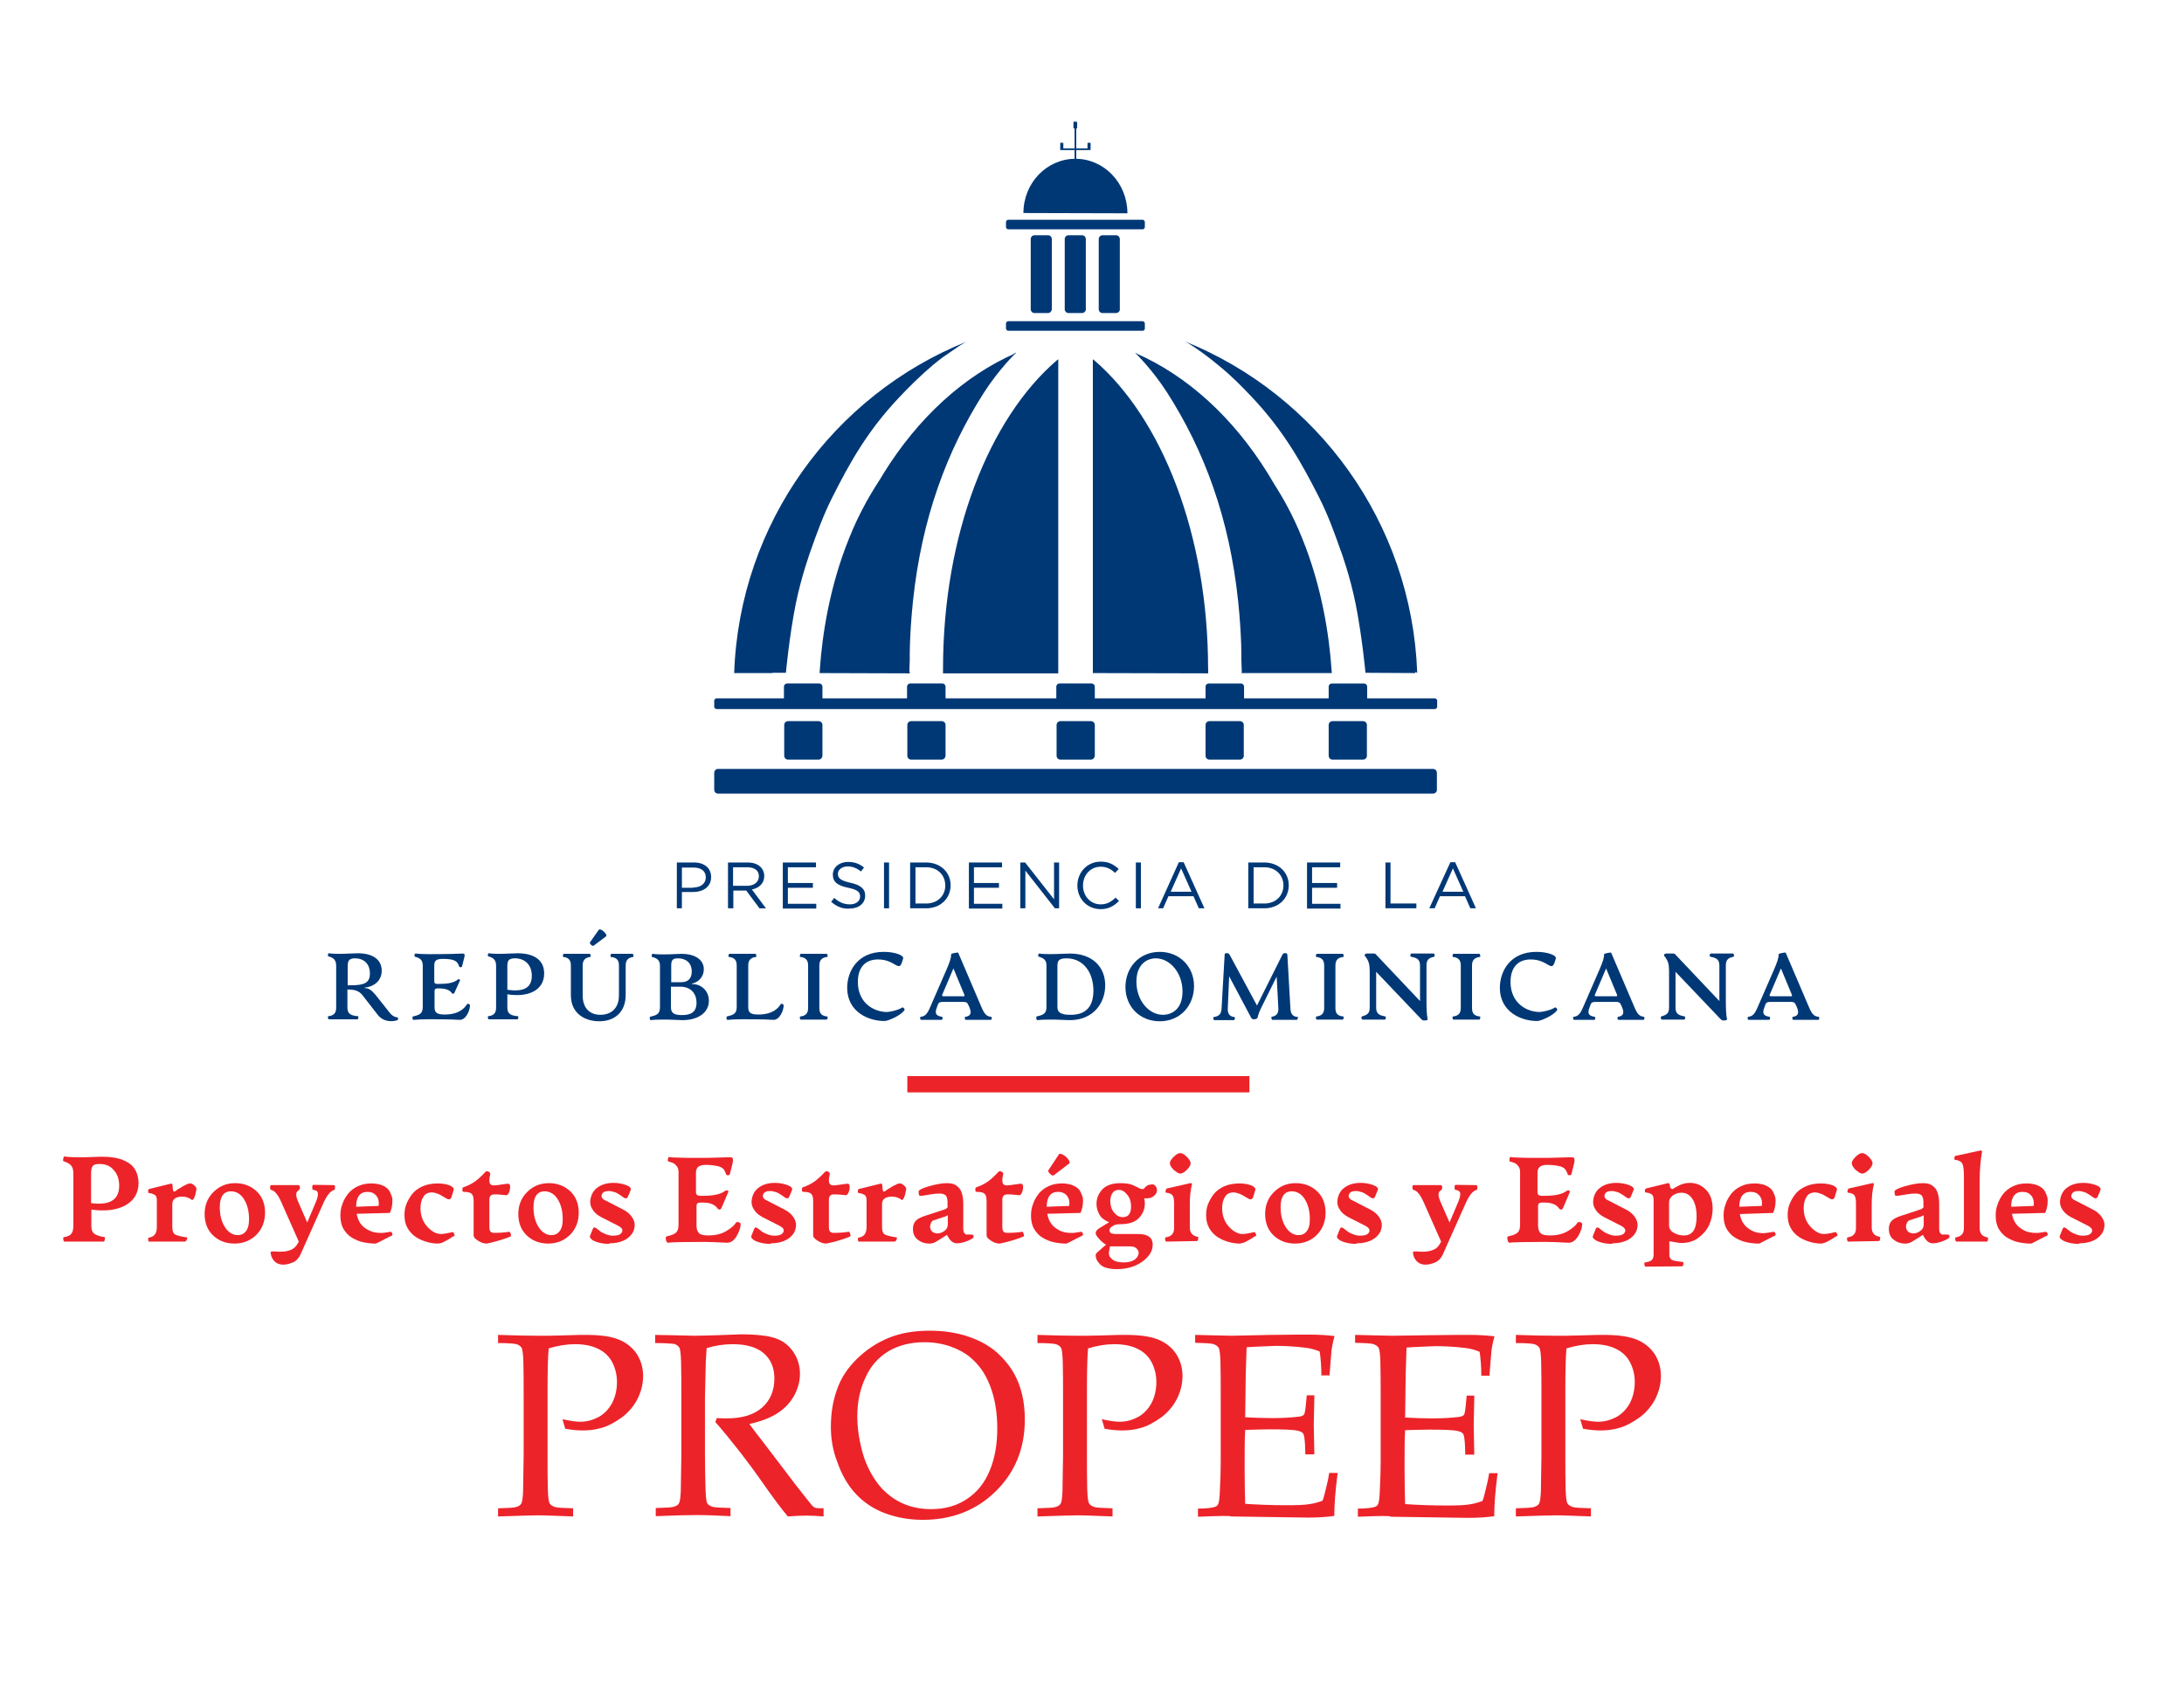 <svg xmlns="http://www.w3.org/2000/svg" xmlns:xlink="http://www.w3.org/1999/xlink" id="Layer_1" x="0px" y="0px" viewBox="0 0 777 601.8" style="enable-background:new 0 0 777 601.8;" xml:space="preserve">
<style type="text/css">
	.st0{fill:#003876;}
	.st1{fill:#ED232A;}
	.st2{display:none;}
	.st3{display:inline;fill:#ED232A;}
	.st4{fill:none;}
	.st5{enable-background:new    ;}
</style>
<g>
	<path class="st0" d="M441.7,239.5l7.7-39.6L428.6,151l-23.3-24.3c0,0-1.5-1.2-1.4-1.1c37.3,16.2,65.2,60.3,69.9,113.6   c0,0.1,0,0.3,0,0.3H441.7z M429.8,239.6l-41-0.1V127.8c0,0,0.3,0.3,0.5,0.4c24.1,20.7,40.5,62.1,40.5,109.7   C429.9,238.4,429.8,239.6,429.8,239.6z M473.7,239.4l-31.9,0.1c0,0-0.1-3.8-0.2-5.9c0.1,2.5,0.2-7.3-1.1-19.6   c-3.1-29.7-12.1-53.7-25.2-74.2c-5.3-8.3-11.3-14.1-11.3-14.1l-0.1-0.2c0,0,3.1,1.9,4.9,3c2.5,1.6,5.1,3.3,7.5,5   c8.6,6.1,15.9,13,19.7,17c0.4,0.4,1.7,1.8,3.2,3.4c1.5,1.6,3.1,3.5,4.3,5c4.9,5.8,9.6,12.5,13.8,20c2.3,4.2,4.3,8.4,6,12.7   c7.1,17.5,9.6,34.9,10.4,46.4C473.6,237.9,473.7,239.4,473.7,239.4z M473.6,237.9C473.6,238,473.6,238,473.6,237.9   C473.6,238,473.6,238,473.6,237.9z M489.6,233.9L473.8,170l-33.1-35.4c0,0-9.8-7-15.4-10.8c-2.1-1.5-3.9-2.4-3.9-2.4s0.1,0,0.2,0.1   c47,19,80.6,64.3,82.6,117.8v0.1L489.6,233.9z M485.8,239.4c0,0-1.2-12.9-3.5-24.5c-2-9.9-5.1-18.5-5.5-19.5   c-2-5.6-4.2-11.9-7.6-18.6c-6.2-12.2-12.5-23.5-23.8-35.5c-3.5-3.7-7.3-7.6-11.9-11.3c-3-2.5-5.7-4.5-7.6-5.8   c1.1,0.7,2.6,1.5,4.4,2.6c3.4,1.9,7.4,4.3,11.7,7.2c1.9,1.3,3.7,2.7,5.7,4.2c0.4,0.3,6.5,5,12.4,10.6c5,4.7,9.7,10.1,12.9,14.1   c5.8,7.2,11.3,15.7,16.1,25.1c5.6,11,9.3,22.3,11.5,32.1c1.7,7.4,2.9,19.4,2.9,19.4L485.8,239.4z M473.7,239.4l-31.9,0.1   c0,0-0.1-3.8-0.2-5.9c0.1,2.5,0.2-7.3-1.1-19.6c-3.1-29.7-12.1-53.7-25.2-74.2c-5.3-8.3-11.3-14.1-11.3-14.1l-0.1-0.2   c0,0,3.1,1.9,4.9,3c2.5,1.6,5.1,3.3,7.5,5c8.6,6.1,15.9,13,19.7,17c0.4,0.4,1.7,1.8,3.2,3.4c1.5,1.6,3.1,3.5,4.3,5   c4.9,5.8,9.6,12.5,13.8,20c2.3,4.2,4.3,8.4,6,12.7c7.1,17.5,9.6,34.9,10.4,46.4C473.6,237.9,473.7,239.4,473.7,239.4z M473.6,237.9   C473.6,238,473.6,238,473.6,237.9C473.6,238,473.6,238,473.6,237.9z M360.1,126.7L336.8,151L316,200l7.7,39.6l-32.1-0.1   c0,0,0-0.2,0-0.3c4.7-53.3,32.6-97.4,69.9-113.6C361.6,125.5,360.1,126.7,360.1,126.7z M335.5,239.6c0,0,0-1.2,0-1.7   c0-47.7,16.4-89,40.5-109.7c0.2-0.1,0.5-0.4,0.5-0.4v111.8H335.5z M291.7,238L291.7,238L291.7,238L291.7,238L291.7,238z    M361.3,125.7c0,0-6,5.8-11.3,14.1c-13.1,20.5-22.1,44.6-25.2,74.2c-1.3,12.3-1.2,22.1-1.1,19.6c-0.1,2.1-0.2,5.9-0.2,5.9   l-31.9-0.1c0,0,0.1-1.3,0.1-1.5l0,0l0,0c0.8-11.5,3.3-28.9,10.4-46.4c1.7-4.3,3.7-8.5,6-12.7c4.2-7.6,8.9-14.2,13.8-20   c1.2-1.4,2.8-3.3,4.3-5c1.5-1.6,2.8-3,3.2-3.4c3.9-4,11.2-10.9,19.7-17c2.4-1.7,4.9-3.4,7.5-5c1.7-1.1,4.9-3,4.9-3L361.3,125.7z    M340.1,123.9c-5.6,3.8-15.4,10.8-15.4,10.8L291.6,170l-16.8,69.5h-13.6v-0.1c1.9-53.4,35.5-98.8,82.6-117.8c0.1,0,0.2-0.1,0.2-0.1   S342.2,122.4,340.1,123.9z M320,141.3c-11.4,12-17.7,23.4-23.8,35.5c-3.4,6.7-5.6,13-7.6,18.6c-0.4,1.1-3.5,9.7-5.5,19.5   c-2.3,11.5-3.5,24.5-3.5,24.5h-17.7c0,0,1.3-11.9,2.9-19.4c2.2-9.9,5.9-21.1,11.5-32.1c4.8-9.5,10.3-17.9,16.1-25.1   c3.2-4,7.9-9.4,12.9-14.1c6-5.6,12-10.3,12.4-10.6c2-1.5,3.8-2.9,5.7-4.2c4.3-2.9,8.3-5.3,11.7-7.2c1.8-1,3.3-1.9,4.4-2.6   c-1.9,1.4-4.6,3.3-7.6,5.8C327.3,133.8,323.4,137.7,320,141.3z M291.7,238L291.7,238L291.7,238L291.7,238L291.7,238z M361.3,125.7   c0,0-6,5.8-11.3,14.1c-13.1,20.5-22.1,44.6-25.2,74.2c-1.3,12.3-1.2,22.1-1.1,19.6c-0.1,2.1-0.2,5.9-0.2,5.9l-31.9-0.1   c0,0,0.1-1.3,0.1-1.5l0,0l0,0c0.8-11.5,3.3-28.9,10.4-46.4c1.7-4.3,3.7-8.5,6-12.7c4.2-7.6,8.9-14.2,13.8-20c1.2-1.4,2.8-3.3,4.3-5   c1.5-1.6,2.8-3,3.2-3.4c3.9-4,11.2-10.9,19.7-17c2.4-1.7,4.9-3.4,7.5-5c1.7-1.1,4.9-3,4.9-3L361.3,125.7z M406.5,81.6h-47.8   c-0.4,0-0.8-0.4-0.8-0.8V79c0-0.4,0.4-0.8,0.8-0.8h47.8c0.4,0,0.8,0.4,0.8,0.8v1.8C407.3,81.2,406.9,81.6,406.5,81.6z M406.5,117.7   h-47.8c-0.4,0-0.8-0.4-0.8-0.8v-1.8c0-0.4,0.4-0.8,0.8-0.8h47.8c0.4,0,0.8,0.4,0.8,0.8v1.8C407.3,117.4,406.9,117.7,406.5,117.7z    M510.5,252.3H254.9c-0.4,0-0.8-0.4-0.8-0.8v-2.2c0-0.4,0.4-0.8,0.8-0.8h255.6c0.4,0,0.8,0.4,0.8,0.8v2.2   C511.3,251.9,510.9,252.3,510.5,252.3z M378.1,53h-0.7c-0.1,0-0.2-0.1-0.2-0.2V51c0-0.1,0.1-0.2,0.2-0.2h0.7c0.1,0,0.2,0.1,0.2,0.2   v1.9C378.3,52.9,378.2,53,378.1,53z M387.8,53h-0.7c-0.1,0-0.2-0.1-0.2-0.2V51c0-0.1,0.1-0.2,0.2-0.2h0.7c0.1,0,0.2,0.1,0.2,0.2   v1.9C388,52.9,387.9,53,387.8,53z M377.2,53.4v-0.6H388v0.6H377.2z M383,45.7h-0.9c-0.1,0-0.2-0.1-0.2-0.2v-2   c0-0.1,0.1-0.2,0.2-0.2h0.9c0.1,0,0.2,0.1,0.2,0.2v2C383.2,45.6,383.2,45.7,383,45.7z M382.3,58.1V45.7h0.6v12.5h-0.6V58.1z    M364.1,75.8L364.1,75.8c0-10.7,8.3-19.3,18.5-19.3s18.4,8.6,18.5,19.2c0,0.1,0,0.2,0,0.2L364.1,75.8z M405.8,81.4h-46.5   c-0.8,0-1.4-0.6-1.4-1.4v-0.4c0-0.8,0.6-1.4,1.4-1.4h46.5c0.8,0,1.4,0.6,1.4,1.4V80C407.3,80.8,406.6,81.4,405.8,81.4z    M405.8,117.7h-46.5c-0.8,0-1.4-0.6-1.4-1.4v-0.4c0-0.8,0.6-1.4,1.4-1.4h46.5c0.8,0,1.4,0.6,1.4,1.4v0.4   C407.3,117.1,406.6,117.7,405.8,117.7z M384.9,111.4h-4.7c-0.8,0-1.4-0.6-1.4-1.4V85.1c0-0.8,0.6-1.4,1.4-1.4h4.7   c0.8,0,1.4,0.6,1.4,1.4V110C386.4,110.7,385.7,111.4,384.9,111.4z M397,111.4h-4.7c-0.8,0-1.4-0.6-1.4-1.4V85.1   c0-0.8,0.6-1.4,1.4-1.4h4.7c0.8,0,1.4,0.6,1.4,1.4V110C398.5,110.7,397.8,111.4,397,111.4z M372.8,111.4h-4.7   c-0.8,0-1.4-0.6-1.4-1.4V85.1c0-0.8,0.6-1.4,1.4-1.4h4.7c0.8,0,1.4,0.6,1.4,1.4V110C374.2,110.7,373.6,111.4,372.8,111.4z    M428.9,250.1v-5.7c0-0.7,0.5-1.2,1.2-1.2h11.3c0.7,0,1.2,0.5,1.2,1.2v5.3L428.9,250.1z M441.1,270.3h-10.8c-0.8,0-1.4-0.6-1.4-1.4   V258c0-0.8,0.6-1.4,1.4-1.4h10.8c0.8,0,1.4,0.6,1.4,1.4v10.8C442.6,269.6,441.9,270.3,441.1,270.3z M472.7,250.1v-5.7   c0-0.7,0.5-1.2,1.2-1.2h11.3c0.7,0,1.2,0.5,1.2,1.2v5.3L472.7,250.1z M484.9,270.3h-10.8c-0.8,0-1.4-0.6-1.4-1.4V258   c0-0.8,0.6-1.4,1.4-1.4h10.8c0.8,0,1.4,0.6,1.4,1.4v10.8C486.4,269.6,485.7,270.3,484.9,270.3z M322.7,249.7v-5.3   c0-0.7,0.5-1.2,1.2-1.2h11.3c0.7,0,1.2,0.5,1.2,1.2v5.7L322.7,249.7z M335,270.3h-10.8c-0.8,0-1.4-0.6-1.4-1.4V258   c0-0.8,0.6-1.4,1.4-1.4H335c0.8,0,1.4,0.6,1.4,1.4v10.8C336.4,269.6,335.8,270.3,335,270.3z M278.9,249.7v-5.3   c0-0.7,0.5-1.2,1.2-1.2h11.3c0.7,0,1.2,0.5,1.2,1.2v5.7L278.9,249.7z M291.2,270.3h-10.8c-0.8,0-1.4-0.6-1.4-1.4V258   c0-0.8,0.6-1.4,1.4-1.4h10.8c0.8,0,1.4,0.6,1.4,1.4v10.8C292.6,269.6,292,270.3,291.2,270.3z M375.8,249.7v-5.3   c0-0.7,0.5-1.2,1.2-1.2h11.3c0.7,0,1.2,0.5,1.2,1.2v5.7L375.8,249.7z M388.1,270.3h-10.8c-0.8,0-1.4-0.6-1.4-1.4V258   c0-0.8,0.6-1.4,1.4-1.4h10.8c0.8,0,1.4,0.6,1.4,1.4v10.8C389.5,269.6,388.9,270.3,388.1,270.3z M509.8,252.3H255.5   c-0.8,0-1.4-0.6-1.4-1.4V250c0-0.8,0.6-1.4,1.4-1.4h254.3c0.8,0,1.4,0.6,1.4,1.4v0.9C511.3,251.6,510.6,252.3,509.8,252.3z    M509.8,282.4H255.5c-0.8,0-1.4-0.6-1.4-1.4v-6c0-0.8,0.6-1.4,1.4-1.4h254.3c0.8,0,1.4,0.6,1.4,1.4v6   C511.3,281.7,510.6,282.4,509.8,282.4z"></path>
</g>
<g>
	<g>
		<g>
			<path class="st1" d="M177.2,477.9V475c6.1,0.2,10.9,0.3,14.5,0.3c2.4,0,4.9,0,7.6-0.1l7.1-0.2c0.8,0,1.5,0,2.2,0     c4.8,0,8.6,0.5,11.4,1.6c2.8,1.1,4.9,2.8,6.5,5.1c1.5,2.3,2.3,5,2.3,7.9c0,2.7-0.6,5.3-1.9,8c-1.3,2.6-3.2,4.9-5.6,6.7     c-2.5,1.8-5,3.2-7.7,3.9c-1.8,0.5-3.9,0.8-6.2,0.8c-1.9,0-4-0.2-6.3-0.6l-1-3.4c2.7,0.6,4.8,0.9,6.4,0.9c2.3,0,4.4-0.6,6.5-1.7     c2-1.1,3.6-2.8,4.8-5c1.1-2.2,1.7-4.7,1.7-7.4c0-2.6-0.6-5-1.7-7.1s-2.8-3.7-5.1-4.8c-2.3-1.1-5-1.6-8.2-1.6     c-2.9,0-6,0.5-9.3,1.5c-0.3,3.2-0.4,8.3-0.4,15.1v22.9c0,4.1,0,8.2,0.1,12.1c0.1,2.9,0.3,4.6,0.7,5.1c0.3,0.5,0.9,0.9,1.7,1.2     s3,0.4,6.6,0.5v2.9c-5.6-0.2-9.7-0.4-12.4-0.4c-1,0-5.8,0.1-14.3,0.4v-2.9c3.6-0.1,5.8-0.2,6.6-0.5s1.3-0.6,1.6-1.1     c0.4-0.6,0.6-2.1,0.7-4.4c0-0.6,0.1-4.9,0.2-12.9v-21.1c0-4.1,0-8.2-0.1-12.1c-0.1-2.9-0.3-4.6-0.7-5.1c-0.3-0.5-0.9-0.9-1.7-1.2     C183,478.1,180.8,477.9,177.2,477.9"></path>
			<path class="st1" d="M233.1,477.9V475c1.2,0,3,0.1,5.4,0.1l8.7,0.2c1.7,0,4.4-0.1,8.1-0.2c4.7-0.2,7.5-0.3,8.2-0.3     c5.8,0,10,0.5,12.7,1.5s4.7,2.7,6.2,5s2.2,4.9,2.2,7.6c0,2.6-0.7,5.1-2,7.6c-1.4,2.5-3.3,4.6-5.9,6.3c-2.6,1.7-6,3-10.1,3.9     c0.8,1.1,2.5,3.4,5.4,7.1l11.5,15.1c3.3,4.2,5.2,6.6,5.7,7.1c0.3,0.2,0.5,0.4,0.8,0.5c0.5,0.2,1.5,0.2,3,0.2v2.9     c-2.3-0.2-4.3-0.3-6.1-0.3c-1.8,0-4,0.1-6.6,0.3c-2-2.3-5.3-6.7-9.9-13.3c-2.6-3.7-4.9-6.7-6.8-9.2c-3.2-4.1-6.2-7.8-9.1-11.1     l0.5-1.4c1.6,0.1,2.8,0.1,3.6,0.1c5.5,0,9.7-1.3,12.6-3.9s4.3-6.1,4.3-10.3c0-3.7-1.2-6.7-3.7-8.9c-2.5-2.2-6.2-3.3-11.2-3.3     c-3.1,0-6.2,0.5-9.2,1.4c-0.1,1.6-0.2,3.2-0.3,4.6c0,0.4-0.1,4.8-0.3,13.2v20.2c0,4.1,0.1,8.2,0.2,12.1c0.1,2.9,0.3,4.6,0.6,5.1     s0.9,0.9,1.7,1.2s3,0.4,6.6,0.5v2.9c-4.3-0.2-8.3-0.4-11.9-0.4c-2.9,0-7.8,0.1-14.7,0.4v-2.9c3.6-0.1,5.8-0.2,6.6-0.5     s1.3-0.6,1.6-1.1c0.4-0.6,0.6-2.1,0.7-4.4c0-0.6,0.1-4.9,0.2-12.9v-21.1c0-4.1,0-8.2-0.1-12.1c-0.1-2.9-0.3-4.6-0.7-5.1     c-0.3-0.5-0.9-0.9-1.7-1.2C238.9,478.1,236.7,477.9,233.1,477.9"></path>
			<path class="st1" d="M295.6,507.7c0-4.8,0.7-9.2,2.2-13.3c1.4-4.1,3.8-7.7,7.2-11c3.3-3.2,7.1-5.7,11.3-7.4     c4.2-1.7,9-2.5,14.5-2.5c5,0,9.6,0.7,13.7,2.1s7.5,3.3,10.1,5.6c2.6,2.3,4.7,4.9,6.2,7.6c1.2,2.1,2.1,4.5,2.8,7.3     c0.7,2.8,1,5.8,1,9c0,10.2-3.4,18.7-10.3,25.5s-15.6,10.2-26,10.2c-4.8,0-9.2-0.8-13.3-2.3c-4.1-1.5-7.6-3.8-10.5-6.9     c-2.9-3.1-5-6.8-6.5-11.1C296.3,516.3,295.6,512,295.6,507.7 M305,504c0,2.9,0.3,5.8,0.9,8.8s1.3,5.5,2.2,7.7     c1.5,3.6,3.4,6.7,5.7,9.2c2.4,2.5,5,4.3,7.9,5.5s6.1,1.8,9.6,1.8c4.9,0,9.1-1.2,12.7-3.6c3.6-2.4,6.3-5.7,8.1-10.1     c1.8-4.3,2.7-9.3,2.7-15c0-4.8-0.6-9.3-1.9-13.3c-0.8-2.5-1.8-4.7-3.1-6.8c-1.3-2-2.9-3.8-4.7-5.3c-1.8-1.5-4.2-2.8-7-3.8     c-2.9-1-6-1.5-9.3-1.5c-4.8,0-9.1,1.1-12.7,3.2c-3.6,2.2-6.4,5.3-8.2,9.4C306,494.2,305,498.8,305,504"></path>
			<path class="st1" d="M369.1,477.9V475c6.1,0.2,10.9,0.3,14.5,0.3c2.4,0,4.9,0,7.6-0.1l7.1-0.2c0.8,0,1.5,0,2.2,0     c4.8,0,8.6,0.5,11.4,1.6s4.9,2.8,6.5,5.1c1.5,2.3,2.3,5,2.3,7.9c0,2.7-0.6,5.3-1.9,8c-1.3,2.6-3.2,4.9-5.6,6.7     c-2.5,1.8-5,3.2-7.7,3.9c-1.8,0.5-3.9,0.8-6.2,0.8c-1.9,0-4-0.2-6.3-0.6l-1-3.4c2.7,0.6,4.8,0.9,6.4,0.9c2.3,0,4.4-0.6,6.5-1.7     c2-1.1,3.6-2.8,4.8-5c1.1-2.2,1.7-4.7,1.7-7.4c0-2.6-0.6-5-1.7-7.1s-2.8-3.7-5.1-4.8c-2.3-1.1-5-1.6-8.2-1.6     c-2.9,0-6,0.5-9.3,1.5c-0.3,3.2-0.4,8.3-0.4,15.1v22.9c0,4.1,0,8.2,0.1,12.1c0.1,2.9,0.3,4.6,0.7,5.1c0.3,0.5,0.9,0.9,1.7,1.2     c0.8,0.3,3,0.4,6.6,0.5v2.9c-5.6-0.2-9.7-0.4-12.4-0.4c-1,0-5.8,0.1-14.3,0.4v-2.9c3.6-0.1,5.8-0.2,6.6-0.5     c0.8-0.3,1.3-0.6,1.6-1.1c0.4-0.6,0.6-2.1,0.7-4.4c0-0.6,0.1-4.9,0.2-12.9v-21.1c0-4.1,0-8.2-0.1-12.1c-0.1-2.9-0.3-4.6-0.7-5.1     c-0.3-0.5-0.9-0.9-1.7-1.2C374.9,478.1,372.7,477.9,369.1,477.9"></path>
			<path class="st1" d="M426.2,539.7v-2.9c3.2,0,5.3-0.3,6.3-0.7c0.4-0.2,0.7-0.5,0.9-0.9c0.3-0.6,0.5-2.2,0.6-4.8     c0.2-4,0.3-7.5,0.3-10.4v-23.3c0-4.1,0-8.2-0.1-12.1c-0.1-2.9-0.3-4.6-0.7-5.1c-0.3-0.5-0.9-0.9-1.7-1.2c-0.8-0.3-3-0.4-6.6-0.5     V475l13,0.3L452,475c6.6-0.1,11.4-0.1,14.3-0.1c3,0,5.8,0.2,8.5,0.5c-0.5,1.7-0.8,3.2-1,4.5c-0.1,0.3-0.3,3.4-0.8,9.5h-2.9     c0-3.1-0.2-5.9-0.6-8.5c-1.7-0.7-3.5-1.2-5.5-1.4c-3.4-0.4-6.8-0.6-10.2-0.6c-0.7,0-2.4,0.1-4.9,0.2s-4.3,0.2-5.4,0.3     c-0.1,3.4-0.2,6.5-0.3,9.5l-0.2,15.4c3.6,0.2,6.8,0.3,9.8,0.3c3.6,0,6.7-0.2,9.2-0.5c1-0.1,1.6-0.4,1.9-0.7     c0.3-0.4,0.5-1.6,0.7-3.7l0.3-3.2h2.7v0.9l-0.2,9.5l0.2,10.6h-3.2l-0.1-3.1c-0.1-2.2-0.3-3.6-0.6-4.2c-0.3-0.5-1-0.9-2-1.1     c-1.7-0.4-5.1-0.5-10.1-0.5c-2,0-4.9,0.1-8.6,0.2c-0.2,3-0.2,7.5-0.2,13.5c0,5.6,0.1,9.9,0.2,12.8c4.4,0.3,9.3,0.5,14.7,0.5     c3.9,0,6.6-0.1,8.2-0.4c1.6-0.2,3.2-0.7,4.6-1.2c0.4-0.9,0.7-2.2,1.1-3.8c0.7-2.7,1.1-4.7,1.3-6.1h3c-0.8,6.1-1.2,11.2-1.2,15.3     c-2.6,0.4-5.8,0.6-9.5,0.6l-27.2-0.4C437.7,539.3,433.7,539.4,426.2,539.7"></path>
			<path class="st1" d="M483.1,539.7v-2.9c3.2,0,5.3-0.3,6.3-0.7c0.4-0.2,0.7-0.5,0.9-0.9c0.3-0.6,0.5-2.2,0.6-4.8     c0.2-4,0.3-7.5,0.3-10.4v-23.3c0-4.1,0-8.2-0.1-12.1c-0.1-2.9-0.3-4.6-0.7-5.1c-0.3-0.5-0.9-0.9-1.7-1.2c-0.8-0.3-3-0.4-6.6-0.5     V475l13,0.3l13.8-0.2c6.6-0.1,11.4-0.1,14.3-0.1c3,0,5.8,0.2,8.5,0.5c-0.5,1.7-0.8,3.2-1,4.5c-0.1,0.3-0.3,3.4-0.8,9.5H527     c0-3.1-0.2-5.9-0.6-8.5c-1.7-0.7-3.5-1.2-5.5-1.4c-3.4-0.4-6.8-0.6-10.2-0.6c-0.7,0-2.4,0.1-4.9,0.2s-4.3,0.2-5.4,0.3     c-0.1,3.4-0.2,6.5-0.3,9.5l-0.2,15.4c3.6,0.2,6.8,0.3,9.8,0.3c3.6,0,6.7-0.2,9.2-0.5c1-0.1,1.6-0.4,1.9-0.7     c0.3-0.4,0.5-1.6,0.7-3.7l0.3-3.2h2.7v0.9l-0.2,9.5l0.2,10.6h-3.2l-0.1-3.1c-0.1-2.2-0.3-3.6-0.6-4.2c-0.3-0.5-1-0.9-2-1.1     c-1.7-0.4-5.1-0.5-10.1-0.5c-2,0-4.9,0.1-8.6,0.2c-0.2,3-0.2,7.5-0.2,13.5c0,5.6,0.1,9.9,0.2,12.8c4.4,0.3,9.3,0.5,14.7,0.5     c3.9,0,6.6-0.1,8.2-0.4c1.6-0.2,3.2-0.7,4.6-1.2c0.4-0.9,0.7-2.2,1.1-3.8c0.7-2.7,1.1-4.7,1.3-6.1h3c-0.8,6.1-1.2,11.2-1.2,15.3     c-2.6,0.4-5.8,0.6-9.5,0.6l-27.2-0.4C494.7,539.3,490.7,539.4,483.1,539.7"></path>
			<path class="st1" d="M539.3,477.9V475c6.1,0.2,10.9,0.3,14.5,0.3c2.4,0,4.9,0,7.6-0.1l7.1-0.2c0.8,0,1.5,0,2.2,0     c4.8,0,8.6,0.5,11.4,1.6c2.8,1.1,4.9,2.8,6.5,5.1c1.5,2.3,2.3,5,2.3,7.9c0,2.7-0.6,5.3-1.9,8c-1.3,2.6-3.2,4.9-5.6,6.7     c-2.5,1.8-5,3.2-7.7,3.9c-1.8,0.5-3.9,0.8-6.2,0.8c-1.9,0-4-0.2-6.3-0.6l-1-3.4c2.7,0.6,4.8,0.9,6.4,0.9c2.3,0,4.4-0.6,6.5-1.7     c2-1.1,3.6-2.8,4.8-5c1.1-2.2,1.7-4.7,1.7-7.4c0-2.6-0.6-5-1.7-7.1c-1.1-2.1-2.8-3.7-5.1-4.8c-2.3-1.1-5-1.6-8.2-1.6     c-2.9,0-6,0.5-9.3,1.5c-0.3,3.2-0.4,8.3-0.4,15.1v22.9c0,4.1,0,8.2,0.1,12.1c0.1,2.9,0.3,4.6,0.7,5.1c0.3,0.5,0.9,0.9,1.7,1.2     s3,0.4,6.6,0.5v2.9c-5.6-0.2-9.7-0.4-12.4-0.4c-1,0-5.8,0.1-14.3,0.4v-2.9c3.6-0.1,5.8-0.2,6.6-0.5s1.3-0.6,1.6-1.1     c0.4-0.6,0.6-2.1,0.7-4.4c0-0.6,0.1-4.9,0.2-12.9v-21.1c0-4.1,0-8.2-0.1-12.1c-0.1-2.9-0.3-4.6-0.7-5.1c-0.3-0.5-0.9-0.9-1.7-1.2     C545.1,478.1,542.9,477.9,539.3,477.9"></path>
		</g>
		<g class="st2">
			<path class="st3" d="M174.2,435c0,3.4-1.4,5.8-4.3,7.4c-2.9,1.6-6.5,2-11,1.3v5.4c0,1.2,0.4,2.1,1.1,2.6c0.7,0.5,1.8,0.8,3.2,1     c0.1,0,0.1,0.1,0.1,0.4s0,0.5-0.1,0.8c-0.1,0.2-0.1,0.4-0.2,0.4h-12.8c-0.1,0-0.2-0.1-0.3-0.4s-0.1-0.5-0.1-0.8s0.1-0.4,0.2-0.4     c1.1-0.1,1.9-0.5,2.4-1s0.8-1.4,0.8-2.5V432c0-1.2-0.3-2.1-0.8-2.6s-1.3-1-2.4-1.2c-0.2-0.1-0.2-0.3-0.1-0.8     c0.1-0.5,0.2-0.7,0.3-0.7c1.2,0.2,2.7,0.2,4.6,0.2c1.2,0,2.7,0,4.4-0.1s2.9-0.1,3.4-0.1c1.7,0,3.2,0.2,4.6,0.5     c1.4,0.3,2.6,0.8,3.7,1.4s1.9,1.5,2.5,2.6C173.9,432.2,174.2,433.5,174.2,435L174.2,435z M161.4,428.9c-1,0-1.7,0.2-2,0.7     c-0.3,0.4-0.5,1.2-0.5,2.4v9.7c6.1,0.8,9.1-1.1,9.1-5.7c0-2.1-0.6-3.7-1.7-5.1C165,429.6,163.4,428.9,161.4,428.9L161.4,428.9z"></path>
			<path class="st3" d="M177.7,454.3c-0.1,0-0.2-0.1-0.3-0.3c-0.1-0.2-0.1-0.4-0.1-0.6s0.1-0.3,0.2-0.4c1.8-0.2,2.7-1.4,2.7-3.5     v-8.6c0-0.9-0.2-1.5-0.6-1.9c-0.4-0.3-1.1-0.6-2-0.7c-0.2,0-0.2-0.2-0.2-0.7c0.1-0.4,0.2-0.7,0.3-0.7l7.1-1.8     c0.4-0.1,0.7,0.1,0.6,0.6c0,0.7,0.1,1.2,0.2,1.6c0.1,0.4,0.3,0.5,0.6,0.3c0,0,0.2-0.2,0.6-0.4c0.4-0.3,0.6-0.4,0.8-0.5     c0.1-0.1,0.3-0.2,0.7-0.4c0.3-0.2,0.6-0.4,0.8-0.5s0.4-0.2,0.7-0.3s0.5-0.2,0.7-0.3c0.2-0.1,0.4-0.1,0.6-0.1     c0.3,0,0.7,0.2,1.3,0.7c0.5,0.4,0.8,0.8,0.7,1.2c-0.4,2.4-0.9,3.6-1.4,3.6c0,0-0.1-0.1-0.4-0.3s-0.6-0.4-1.1-0.6     s-1.1-0.3-1.7-0.3c-2.1,0-3.2,0.8-3.2,2.4v7.4c0,1.2,0.3,2.1,0.8,2.4c0.6,0.4,1.9,0.7,4,1c0.1,0.1,0.1,0.2,0.1,0.4     c0,0.2-0.1,0.4-0.2,0.6c-0.2,0.2-0.4,0.3-0.6,0.3h-11.5v0.4L177.7,454.3L177.7,454.3z"></path>
			<path class="st3" d="M205.3,454.8c-2.8,0-5.1-0.9-6.9-2.6c-1.8-1.8-2.8-4.1-2.8-6.9s0.9-5.2,2.8-7.2c1.9-1.9,4.2-2.9,7.1-2.9     c2.8,0,5.1,0.9,7,2.7s2.8,4.1,2.8,7s-0.9,5.2-2.8,7.1C210.7,453.9,208.3,454.8,205.3,454.8L205.3,454.8z M206.5,452.1     c1,0,1.9-0.4,2.6-1.2c0.7-0.8,1.1-2.1,1.1-4c0-2.6-0.6-4.7-1.7-6.4c-1.1-1.7-2.5-2.6-4.3-2.6c-1,0-1.9,0.4-2.6,1.2     c-0.7,0.8-1,2.1-1,3.9c0,2.6,0.6,4.8,1.7,6.5S204.8,452.1,206.5,452.1L206.5,452.1z"></path>
			<path class="st3" d="M237.7,435.9c0.2,0,0.4,0.2,0.4,0.8c0,0.5-0.1,0.8-0.3,0.9c-1.2,0.3-2.3,1.7-3.3,4l-7.6,17     c-0.6,1.2-1.4,2.1-2.5,2.5c-1.1,0.5-2.1,0.7-3.1,0.7c-1.9,0-3.2-1-4-2.9c-0.2-0.8-0.2-1.2-0.1-1.3c0.1-0.1,0.5-0.1,1.2-0.1     c0.8,0.1,1.4,0.1,2,0.1c1.5,0,2.7-0.3,3.7-0.7c1-0.5,1.7-1.3,2.3-2.6l-5.7-12.8c-1.1-2.5-2.2-3.8-3.3-4c-0.2-0.1-0.3-0.3-0.3-0.9     c0-0.5,0.1-0.8,0.4-0.8h8.8c0.3,0,0.4,0.2,0.5,0.7s-0.1,0.8-0.3,0.9c-0.5,0.3-0.8,0.8-0.9,1.3c-0.1,0.5,0.2,1.4,0.7,2.8l2.9,6.5     l2.8-6.4c0.6-1.3,0.8-2.3,0.7-3s-0.6-1-1.5-1.1c-0.2,0-0.3-0.3-0.3-0.8s0.1-0.8,0.3-0.8L237.7,435.9L237.7,435.9z"></path>
			<path class="st3" d="M256.2,451c0.1,0,0.2,0.1,0.3,0.3c0.1,0.2,0.2,0.4,0.2,0.6s0,0.3-0.1,0.3c-0.4,0.2-1,0.5-1.8,0.9     c-0.8,0.5-1.6,0.9-2.2,1.2c-0.7,0.3-1.1,0.5-1.3,0.5c-1.4,0-2.7-0.2-4-0.5s-2.5-0.8-3.6-1.4c-1.1-0.7-2-1.6-2.7-2.9     c-0.7-1.2-1-2.7-1-4.4c0-1.2,0.2-2.5,0.6-3.7c0.4-1.2,1-2.3,1.8-3.3s1.8-1.8,3.2-2.5c1.3-0.6,2.8-0.9,4.5-0.9     c1.1,0,2.1,0.2,3,0.5s1.5,0.7,2,1.1s0.8,1,1.1,1.5c0.3,0.5,0.5,1.1,0.6,1.5s0.1,0.8,0.1,1.2c0,1.4-0.3,2.7-0.9,3.8l-10.8,0.3     c0.4,2.1,1.3,3.6,2.7,4.7s3,1.6,4.8,1.6C253.4,451.5,254.5,451.3,256.2,451L256.2,451z M248.6,438c-2.4,0-3.6,1.6-3.7,4.9     l7.3-0.2c0.2-1.2,0-2.3-0.7-3.3C250.8,438.5,249.8,438,248.6,438L248.6,438z"></path>
			<path class="st3" d="M271.6,454.9c-1.2,0-2.5-0.2-3.7-0.5s-2.4-0.9-3.5-1.6s-2-1.7-2.7-2.9c-0.7-1.2-1-2.7-1-4.3     c0-1.2,0.2-2.4,0.6-3.6s1.1-2.3,1.9-3.3s2-1.9,3.4-2.5c1.5-0.6,3.1-0.9,5-0.9c0.8,0,1.7,0.1,2.5,0.2c0.8,0.2,1.4,0.4,2,0.7     c0.5,0.3,0.7,0.7,0.6,1.1l-0.4,1.6c-0.2,0.7-0.4,1.2-0.7,1.3c-0.3,0.2-0.6,0.2-1,0s-0.8-0.4-1.3-0.7c-0.5-0.3-1-0.6-1.7-0.9     s-1.4-0.4-2-0.4c-1.2,0-2.1,0.5-2.8,1.5c-0.6,1-0.9,2.2-0.9,3.7c0,2.4,0.7,4.4,2.2,6s3,2.4,4.4,2.4c0.6,0,1.9-0.2,3.7-0.6     c0.1,0,0.2,0.1,0.3,0.3c0.1,0.2,0.2,0.4,0.2,0.6s0,0.3,0,0.4c-0.3,0.2-0.9,0.5-1.7,1c-0.8,0.5-1.5,0.9-2.1,1.2     C272.2,454.6,271.8,454.8,271.6,454.9L271.6,454.9z"></path>
			<path class="st3" d="M287.4,454.8c-0.9,0-1.9-0.3-2.8-0.9c-1-0.6-1.5-1.2-1.5-1.7V441c0-1.2-0.2-1.9-0.6-2.3s-1.3-0.6-2.6-0.6     c-0.2,0-0.4-0.2-0.4-0.7s0.1-0.7,0.2-0.8c1.5-0.6,2.8-1.2,3.8-1.9c1-0.7,2.1-1.7,3.3-3c0.3-0.3,0.6-0.4,1.1-0.2s0.6,0.5,0.5,0.9     c-0.2,0.7-0.3,1.3-0.3,1.8c0,0.7,0.1,1.2,0.4,1.5s0.7,0.4,1.1,0.4c0.5,0,1.3-0.1,2.5-0.2c1.2-0.2,1.9-0.2,2.2-0.3     c0.2,0,0.4,0.1,0.5,0.2c0.1,0.2,0.2,0.4,0.2,0.7c0,0.6-0.1,1.2-0.4,1.8c-0.3,0.6-0.6,0.9-0.9,0.9l-1.8-0.2     c-0.7-0.1-1.3-0.1-1.9-0.1s-1,0.1-1.3,0.4s-0.5,0.7-0.5,1.4v8.8c0,0.7,0.1,1.2,0.3,1.6c0.2,0.3,0.7,0.5,1.4,0.5     c1.3,0,2.9-0.1,4.7-0.4c0.2,0,0.3,0.2,0.5,0.7s0.1,0.8-0.1,0.8C292.9,453.5,290.4,454.2,287.4,454.8L287.4,454.8z"></path>
			<path class="st3" d="M307.3,454.8c-2.8,0-5.1-0.9-6.9-2.6s-2.8-4.1-2.8-6.9s0.9-5.2,2.8-7.2s4.2-2.9,7.1-2.9c2.8,0,5.1,0.9,7,2.7     s2.8,4.1,2.8,7s-0.9,5.2-2.8,7.1C312.7,453.9,310.3,454.8,307.3,454.8L307.3,454.8z M308.5,452.1c1,0,1.9-0.4,2.6-1.2     c0.7-0.8,1.1-2.1,1.1-4c0-2.6-0.6-4.7-1.7-6.4c-1.1-1.7-2.5-2.6-4.3-2.6c-1,0-1.9,0.4-2.6,1.2c-0.7,0.8-1,2.1-1,3.9     c0,2.6,0.6,4.8,1.7,6.5C305.4,451.2,306.8,452.1,308.5,452.1L308.5,452.1z"></path>
			<path class="st3" d="M327.2,454.9c-1.1,0-2.1-0.1-3.2-0.4c-1-0.2-1.8-0.6-2.4-1s-0.8-0.8-0.6-1.2l0.9-2.3     c0.1-0.2,0.2-0.4,0.4-0.4s0.3,0,0.6,0.1c0.2,0.1,0.4,0.3,0.7,0.5c0.2,0.2,0.5,0.4,0.9,0.6c0.3,0.2,0.7,0.5,1.1,0.7     s0.8,0.4,1.4,0.5c0.5,0.2,1.1,0.2,1.6,0.2c1.6,0,2.6-0.4,3-1.2c0.3-0.8-0.1-1.5-1.3-2.1l-5.4-2.7c-1.2-0.6-2.1-1.4-2.8-2.3     c-0.6-1-0.9-1.9-0.8-2.9s0.4-1.9,0.9-2.8s1.4-1.6,2.6-2.1c1.2-0.6,2.6-0.8,4.1-0.8s2.9,0.2,4.1,0.8c1.2,0.5,1.7,1,1.4,1.6l-1,2.2     c-0.2,0.4-0.4,0.6-0.6,0.6c-0.3,0-0.6-0.1-0.9-0.4c-0.4-0.3-0.8-0.5-1.2-0.8c-0.4-0.3-1-0.6-1.6-0.8c-0.6-0.3-1.3-0.4-2-0.4     c-1.3,0-2,0.4-2.3,1.2c-0.2,0.8,0.2,1.4,1.2,1.9l5.6,2.9c1.2,0.7,2.2,1.5,2.9,2.4c0.7,1,1,1.9,0.9,2.9s-0.4,1.9-1,2.7     c-0.6,0.8-1.5,1.5-2.8,2.1c-1.3,0.5-2.7,0.8-4.4,0.8L327.2,454.9z"></path>
			<path class="st3" d="M346,454.3c-0.2,0-0.3-0.3-0.4-0.8c-0.1-0.6,0-0.9,0.1-0.9c0.8-0.2,1.3-0.4,1.6-0.5c0.3-0.1,0.7-0.3,1.2-0.6     s0.8-0.6,0.9-1.1c0.2-0.4,0.3-1,0.3-1.7v-17.2c0-0.7-0.2-1.3-0.5-1.8s-0.7-0.8-1.1-1s-0.9-0.4-1.6-0.6c-0.1,0-0.2-0.2-0.2-0.4     c0-0.2,0-0.5,0.1-0.7s0.1-0.3,0.2-0.3c0.7,0.1,1.6,0.2,2.7,0.2s2.1,0.1,3,0.1s1.9,0,3,0s1.7,0,1.9,0c1.4,0,3.2,0,5.5-0.1     c2.2-0.1,3.6-0.1,4-0.1s0.7,0.1,0.8,0.4c0.1,0.3,0.1,0.7,0,1.2l-0.9,3.8c-0.1,0.3-0.3,0.4-0.6,0.4c-0.4,0-0.6-0.2-0.7-0.4     c-0.2-0.7-0.5-1.3-0.9-1.7c-0.4-0.4-1-0.7-1.9-0.9c-0.9-0.2-2.1-0.3-3.7-0.3c-1.2,0-2.1,0.2-2.6,0.6s-0.7,1.1-0.7,2v6.2     c0,0.5,0.1,0.8,0.3,1c0.2,0.2,0.5,0.2,1,0.2h1c3.4,0,5.8-0.5,7.1-1.6c0.2-0.2,0.5-0.3,0.8-0.2c0.3,0.1,0.3,0.3,0.2,0.7l-2.1,5     c-0.2,0.4-0.4,0.6-0.7,0.6s-0.5-0.2-0.8-0.5c-0.8-1.2-2.4-1.8-4.7-1.8h-0.8c-0.4,0-0.8,0.1-1,0.3c-0.2,0.2-0.3,0.5-0.3,1v6.2     c0,1.2,0.3,2,0.8,2.4c0.5,0.5,1.6,0.7,3,0.7c2.3,0,4.2-0.5,5.7-1.4s2.6-1.9,3.3-2.8c0.1-0.2,0.4-0.2,0.8-0.1s0.7,0.3,0.7,0.6     c0,1.1-0.4,2.3-1.3,3.8s-1.9,2.2-3.1,2.2c-3.6-0.2-6.1-0.2-7.5-0.2C351.6,454,347.6,454.1,346,454.3L346,454.3z"></path>
			<path class="st3" d="M379.6,454.9c-1.1,0-2.1-0.1-3.2-0.4c-1-0.2-1.8-0.6-2.4-1s-0.8-0.8-0.6-1.2l0.9-2.3     c0.1-0.2,0.2-0.4,0.4-0.4s0.3,0,0.6,0.1c0.2,0.1,0.4,0.3,0.7,0.5s0.5,0.4,0.9,0.6c0.3,0.2,0.7,0.5,1.1,0.7s0.8,0.4,1.4,0.5     c0.5,0.2,1.1,0.2,1.6,0.2c1.6,0,2.6-0.4,3-1.2c0.3-0.8-0.1-1.5-1.3-2.1l-5.4-2.7c-1.2-0.6-2.1-1.4-2.8-2.3     c-0.6-1-0.9-1.9-0.8-2.9s0.4-1.9,0.9-2.8s1.4-1.6,2.6-2.1c1.2-0.6,2.6-0.8,4.1-0.8s2.9,0.2,4.1,0.8c1.2,0.5,1.7,1,1.4,1.6l-1,2.2     c-0.2,0.4-0.4,0.6-0.6,0.6c-0.3,0-0.6-0.1-0.9-0.4c-0.4-0.3-0.8-0.5-1.2-0.8c-0.4-0.3-1-0.6-1.6-0.8s-1.3-0.4-2-0.4     c-1.3,0-2,0.4-2.3,1.2c-0.2,0.8,0.2,1.4,1.2,1.9l5.6,2.9c1.2,0.7,2.2,1.5,2.9,2.4c0.7,1,1,1.9,0.9,2.9s-0.4,1.9-1,2.7     c-0.6,0.8-1.5,1.5-2.8,2.1c-1.3,0.5-2.7,0.8-4.4,0.8L379.6,454.9z"></path>
			<path class="st3" d="M397.9,454.8c-0.9,0-1.9-0.3-2.8-0.9c-1-0.6-1.5-1.2-1.5-1.7V441c0-1.2-0.2-1.9-0.6-2.3s-1.3-0.6-2.6-0.6     c-0.2,0-0.4-0.2-0.4-0.7s0.1-0.7,0.2-0.8c1.5-0.6,2.8-1.2,3.8-1.9c1-0.7,2.1-1.7,3.3-3c0.3-0.3,0.7-0.4,1.1-0.2s0.6,0.5,0.5,0.9     c-0.2,0.7-0.3,1.3-0.3,1.8c0,0.7,0.1,1.2,0.4,1.5s0.7,0.4,1.1,0.4c0.5,0,1.3-0.1,2.5-0.2c1.2-0.2,1.9-0.2,2.2-0.3     c0.2,0,0.4,0.1,0.5,0.2c0.1,0.2,0.2,0.4,0.2,0.7c0,0.6-0.1,1.2-0.4,1.8c-0.3,0.6-0.6,0.9-0.9,0.9l-1.8-0.2     c-0.7-0.1-1.3-0.1-1.9-0.1s-1,0.1-1.3,0.4s-0.5,0.7-0.5,1.4v8.8c0,0.7,0.1,1.2,0.3,1.6c0.2,0.3,0.7,0.5,1.4,0.5     c1.3,0,2.9-0.1,4.7-0.4c0.2,0,0.3,0.2,0.5,0.7s0.1,0.8-0.1,0.8C403.4,453.5,400.8,454.2,397.9,454.8L397.9,454.8z"></path>
			<path class="st3" d="M408.4,454.3c-0.1,0-0.2-0.1-0.3-0.3c-0.1-0.2-0.1-0.4-0.1-0.6s0.1-0.3,0.2-0.4c1.8-0.2,2.7-1.4,2.7-3.5     v-8.6c0-0.9-0.2-1.5-0.6-1.9c-0.4-0.3-1.1-0.6-2-0.7c-0.2,0-0.2-0.2-0.2-0.7c0.1-0.4,0.2-0.7,0.3-0.7l7.1-1.8     c0.4-0.1,0.7,0.1,0.6,0.6c0,0.7,0.1,1.2,0.2,1.6s0.3,0.5,0.6,0.3c0,0,0.2-0.2,0.6-0.4s0.6-0.4,0.7-0.5s0.3-0.2,0.7-0.4     s0.6-0.4,0.8-0.5c0.2-0.1,0.4-0.2,0.7-0.3c0.3-0.1,0.5-0.2,0.7-0.3c0.2-0.1,0.4-0.1,0.6-0.1c0.3,0,0.8,0.2,1.3,0.7     c0.5,0.4,0.7,0.8,0.7,1.2c-0.4,2.4-0.9,3.6-1.4,3.6c0,0-0.1-0.1-0.4-0.3c-0.2-0.2-0.6-0.4-1.1-0.6s-1.1-0.3-1.7-0.3     c-2.1,0-3.2,0.8-3.2,2.4v7.4c0,1.2,0.3,2.1,0.8,2.4c0.6,0.4,1.9,0.7,4,1c0.1,0.1,0.1,0.2,0.1,0.4c0,0.2-0.1,0.4-0.2,0.6     s-0.4,0.3-0.6,0.3h-11.5v0.4L408.4,454.3L408.4,454.3z"></path>
			<path class="st3" d="M431.4,454.8c-1.5,0-2.8-0.4-3.9-1.3c-1.1-0.8-1.6-2-1.6-3.5c0-1.2,0.3-2,1-2.6s1.7-1.1,3-1.6l5.6-1.8     c0.4-0.2,0.7-0.2,0.8-0.3c0.1,0,0.2-0.1,0.4-0.2c0.2-0.1,0.3-0.2,0.3-0.4s0-0.4,0-0.7v-1.1c0-1.1-0.2-1.8-0.7-2.2     c-0.4-0.3-1.1-0.5-2.1-0.5c-0.8,0-1.9,0.1-3.3,0.3s-2.3,0.4-2.5,0.4c-0.4,0.1-0.7-0.1-0.7-0.5l-0.1-0.8c-0.1-0.6,1.1-1.2,3.3-1.9     c2.3-0.7,4.2-1,5.9-1c1.2,0,2.1,0.2,2.9,0.6c0.7,0.4,1.3,1,1.6,1.7c0.3,0.7,0.5,1.4,0.6,2s0.2,1.3,0.2,2.1v8.1     c0,0.7,0.1,1.2,0.4,1.6c0.3,0.3,0.6,0.5,1,0.5s0.7,0,1.1,0s0.6,0,0.8,0.1c0.2,0.1,0.3,0.3,0.3,0.7c0,0.4-0.7,0.8-2.1,1.3     s-2.5,0.8-3.4,0.8c-1.2,0-2.3-0.9-3.2-2.7c-1.8,1.2-3,1.9-3.6,2.2C432.8,454.6,432.1,454.8,431.4,454.8L431.4,454.8z      M433.8,451.5c0.8,0,1.6-0.3,2.3-0.8c0.7-0.5,1.1-1.2,1.1-2.1v-3c-0.3,0.2-0.6,0.4-0.9,0.5l-3.6,1.2c-0.3,0.1-0.6,0.3-0.9,0.7     s-0.4,0.8-0.4,1.4s0.2,1.2,0.7,1.6C432.6,451.3,433.1,451.5,433.8,451.5L433.8,451.5z"></path>
			<path class="st3" d="M454.2,454.8c-0.9,0-1.9-0.3-2.8-0.9c-1-0.6-1.5-1.2-1.5-1.7V441c0-1.2-0.2-1.9-0.6-2.3s-1.3-0.6-2.6-0.6     c-0.2,0-0.4-0.2-0.4-0.7s0.1-0.7,0.2-0.8c1.5-0.6,2.8-1.2,3.8-1.9c1-0.7,2.1-1.7,3.3-3c0.3-0.3,0.6-0.4,1.1-0.2     c0.4,0.2,0.6,0.5,0.5,0.9c-0.2,0.7-0.3,1.3-0.3,1.8c0,0.7,0.1,1.2,0.4,1.5s0.7,0.4,1.1,0.4c0.5,0,1.3-0.1,2.5-0.2     c1.2-0.2,1.9-0.2,2.2-0.3c0.2,0,0.4,0.1,0.5,0.2c0.1,0.2,0.2,0.4,0.2,0.7c0,0.6-0.1,1.2-0.4,1.8c-0.3,0.6-0.6,0.9-0.9,0.9     l-1.8-0.2c-0.7-0.1-1.3-0.1-1.9-0.1s-1,0.1-1.3,0.4s-0.5,0.7-0.5,1.4v8.8c0,0.7,0.1,1.2,0.3,1.6c0.2,0.3,0.7,0.5,1.4,0.5     c1.3,0,2.9-0.1,4.7-0.4c0.2,0,0.3,0.2,0.5,0.7s0.1,0.8-0.1,0.8C459.7,453.5,457.2,454.2,454.2,454.8L454.2,454.8z"></path>
			<path class="st3" d="M480.7,451c0.1,0,0.2,0.1,0.3,0.2c0.1,0.2,0.2,0.4,0.2,0.6s0,0.3-0.1,0.3c-0.4,0.2-1,0.5-1.8,0.9     c-0.8,0.5-1.6,0.9-2.2,1.2c-0.7,0.3-1.1,0.5-1.3,0.5c-1.4,0-2.7-0.2-4-0.5s-2.5-0.8-3.6-1.4c-1.1-0.7-2-1.6-2.7-2.9     c-0.7-1.2-1-2.7-1-4.4c0-1.2,0.2-2.5,0.6-3.7s1-2.3,1.8-3.3s1.8-1.8,3.2-2.5c1.3-0.6,2.8-0.9,4.5-0.9c1.1,0,2.1,0.2,3,0.5     s1.5,0.7,2,1.1s0.8,1,1.1,1.5s0.5,1.1,0.6,1.5s0.1,0.8,0.1,1.2c0,1.4-0.3,2.7-0.9,3.8l-10.8,0.3c0.4,2.1,1.3,3.7,2.7,4.7     c1.4,1.1,3,1.6,4.8,1.6C477.9,451.5,479.1,451.3,480.7,451L480.7,451z M473.1,438c-2.4,0-3.6,1.6-3.7,4.9l7.3-0.2     c0.2-1.2,0-2.3-0.7-3.3C475.3,438.4,474.4,438,473.1,438L473.1,438z M471.8,432.7c-0.3,0.2-0.6,0.1-1.2-0.5     c-0.5-0.5-0.7-0.9-0.5-1.2l3.4-5.1c0.2-0.3,0.7-0.3,1.3,0.1c0.7,0.4,1.3,0.9,1.7,1.6c0.5,0.7,0.5,1.1,0.3,1.3L471.8,432.7     L471.8,432.7z"></path>
			<path class="st3" d="M503.6,435.5c0.8,0,1.4,0.4,1.6,1.3c0.3,0.9,0,1.8-0.8,2.5c-0.6,0.5-1.4,0.8-2.4,0.8h-0.8     c0.1,0.4,0.2,1,0.2,1.6c0,1.8-0.6,3.4-1.9,4.7c-1.3,1.3-3.3,2-6,2c-1.1,0-1.9,0.2-2.6,0.6s-1,0.9-1,1.4c0,0.8,0.7,1.2,2.1,1.2     h7.3c3.1,0,4.7,1.2,4.7,3.5c0,2.1-1.2,4-3.5,5.6s-5.1,2.4-8.3,2.4c-1.3,0-2.4-0.2-3.4-0.5c-0.9-0.3-1.6-0.7-2.1-1.2s-0.8-1-1-1.5     s-0.3-1-0.3-1.5c0-0.2,0.2-0.4,0.4-0.7c0.3-0.3,0.8-0.8,1.5-1.4s1.2-1,1.4-1.2c-0.8-0.5-1.6-1.1-2.3-1.9     c-0.7-0.8-1.1-1.4-1.1-1.8c0-0.6,0.4-1.1,1.1-1.6l3.3-2c-1.4-0.5-2.4-1.3-3.1-2.4s-1-2.2-1-3.5c0-1.8,0.7-3.4,2-4.8     c1.3-1.3,3.3-2,6-2c2,0,3.7,0.4,5,1.2v-0.1c0.8,0.5,1.4,0.8,1.8,0.8s0.8-0.1,1-0.3c0.2-0.3,0.5-0.5,0.9-0.8     C502.6,435.7,503.1,435.6,503.6,435.5L503.6,435.5z M490.2,455.7H490c-0.2,1.1-0.3,1.9-0.3,2.3c0,0.7,0.4,1.4,1.2,2     c0.8,0.6,2,0.9,3.5,0.9c2.3,0,3.9-0.6,4.6-1.9c0.6-0.9,0.5-1.7-0.2-2.5c-0.5-0.6-1.2-0.8-2.2-0.8H490.2z M494.2,446.2     c1.7,0,2.6-1.2,2.6-3.5c0-1.4-0.4-2.7-1.2-3.8c-0.8-1.1-1.7-1.6-2.8-1.6c-0.9,0-1.6,0.3-2,1c-0.5,0.7-0.7,1.5-0.7,2.6     c0,1.4,0.4,2.6,1.2,3.7C492.1,445.7,493.1,446.2,494.2,446.2L494.2,446.2z"></path>
			<path class="st3" d="M508.3,454.2c-0.1,0-0.2-0.1-0.3-0.3c-0.1-0.2-0.1-0.4-0.1-0.6s0.1-0.3,0.2-0.4c1.8-0.2,2.7-1.2,2.7-3v-8.2     c0-1.2-0.2-2-0.5-2.4s-1-0.7-2.1-0.8c-0.2,0-0.2-0.2-0.2-0.6c0.1-0.4,0.2-0.6,0.3-0.7l7.7-1.8c0.2,0,0.4,0,0.4,0.1     c0.1,0.1,0.1,0.3,0,0.6c-0.4,1.9-0.6,4-0.6,6.2v7.7c0,1.7,0.9,2.7,2.6,3c0.1,0.1,0.1,0.2,0.1,0.4c0,0.2,0,0.4-0.1,0.6     s-0.2,0.3-0.3,0.3L508.3,454.2L508.3,454.2z M510.8,430.9c-0.8-0.8-1.3-1.5-1.3-2.1s0.4-1.3,1.3-2.1c0.8-0.8,1.6-1.2,2.1-1.2     c0.6,0,1.3,0.4,2.1,1.2c0.8,0.8,1.3,1.5,1.3,2.1s-0.4,1.3-1.3,2.1c-0.8,0.8-1.6,1.2-2.1,1.2C512.4,432.1,511.6,431.7,510.8,430.9     z"></path>
			<path class="st3" d="M532.3,454.9c-1.2,0-2.5-0.2-3.7-0.5s-2.4-0.9-3.5-1.6s-2-1.7-2.7-2.9c-0.7-1.2-1-2.7-1-4.3     c0-1.2,0.2-2.4,0.6-3.6c0.4-1.2,1.1-2.3,1.9-3.3c0.8-1,2-1.9,3.4-2.5c1.5-0.6,3.1-0.9,5-0.9c0.8,0,1.7,0.1,2.5,0.2     c0.8,0.2,1.4,0.4,2,0.7c0.5,0.3,0.7,0.7,0.6,1.1l-0.4,1.6c-0.2,0.7-0.4,1.2-0.7,1.3c-0.3,0.2-0.6,0.2-1,0s-0.8-0.4-1.3-0.7     c-0.5-0.3-1-0.6-1.7-0.9s-1.4-0.4-2-0.4c-1.2,0-2.1,0.5-2.8,1.5c-0.6,1-0.9,2.2-0.9,3.7c0,2.4,0.7,4.4,2.2,6s3,2.4,4.4,2.4     c0.6,0,1.9-0.2,3.7-0.6c0.1,0,0.2,0.1,0.3,0.3c0.1,0.2,0.2,0.4,0.2,0.6s0,0.3,0,0.4c-0.3,0.2-0.9,0.5-1.7,1s-1.5,0.9-2.1,1.2     C532.9,454.6,532.5,454.8,532.3,454.9L532.3,454.9z"></path>
			<path class="st3" d="M550.2,454.8c-2.8,0-5.1-0.9-6.9-2.6c-1.8-1.8-2.8-4.1-2.8-6.9s0.9-5.2,2.8-7.2s4.2-2.9,7.1-2.9     c2.8,0,5.1,0.9,6.9,2.7c1.8,1.8,2.8,4.1,2.8,7s-0.9,5.2-2.8,7.1C555.5,453.9,553.1,454.8,550.2,454.8L550.2,454.8z M551.3,452.1     c1,0,1.9-0.4,2.6-1.2c0.7-0.8,1.1-2.1,1.1-4c0-2.6-0.6-4.7-1.7-6.4c-1.1-1.7-2.5-2.6-4.3-2.6c-1,0-1.9,0.4-2.6,1.2     c-0.7,0.8-1,2.1-1,3.9c0,2.6,0.6,4.8,1.7,6.5C548.3,451.2,549.7,452.1,551.3,452.1L551.3,452.1z"></path>
			<path class="st3" d="M570.1,454.9c-1.1,0-2.1-0.1-3.2-0.4c-1-0.2-1.8-0.6-2.4-1c-0.6-0.4-0.8-0.8-0.6-1.2l0.9-2.3     c0.1-0.2,0.2-0.4,0.4-0.4s0.3,0,0.6,0.1c0.2,0.1,0.4,0.3,0.7,0.5s0.5,0.4,0.9,0.6c0.3,0.2,0.7,0.5,1.1,0.7s0.8,0.4,1.4,0.5     c0.5,0.2,1.1,0.2,1.6,0.2c1.7,0,2.7-0.4,3-1.2c0.3-0.8-0.1-1.5-1.3-2.1l-5.4-2.7c-1.2-0.6-2.1-1.4-2.8-2.3     c-0.6-1-0.9-1.9-0.8-2.9c0.1-1,0.4-1.9,0.9-2.8s1.4-1.6,2.6-2.1c1.2-0.6,2.6-0.8,4.1-0.8s2.9,0.2,4.1,0.8c1.2,0.5,1.7,1,1.4,1.6     l-1,2.2c-0.2,0.4-0.4,0.6-0.6,0.6c-0.3,0-0.6-0.1-0.9-0.4c-0.4-0.3-0.7-0.5-1.2-0.8c-0.4-0.3-1-0.6-1.6-0.8     c-0.6-0.3-1.3-0.4-2-0.4c-1.3,0-2,0.4-2.3,1.2c-0.2,0.8,0.2,1.4,1.2,1.9l5.6,2.9c1.2,0.7,2.2,1.5,2.9,2.4c0.7,1,1,1.9,0.9,2.9     s-0.4,1.9-1,2.7c-0.6,0.8-1.5,1.5-2.8,2.1c-1.3,0.5-2.7,0.8-4.4,0.8L570.1,454.9z"></path>
			<path class="st3" d="M609.1,435.9c0.3,0,0.4,0.2,0.4,0.8c0,0.5-0.1,0.8-0.3,0.9c-1.2,0.3-2.3,1.7-3.3,4l-7.6,17     c-0.6,1.2-1.4,2.1-2.5,2.5c-1.1,0.5-2.1,0.7-3.1,0.7c-1.9,0-3.2-1-4-2.9c-0.2-0.8-0.3-1.2-0.1-1.3c0.1-0.1,0.5-0.1,1.2-0.1     c0.7,0.1,1.4,0.1,2,0.1c1.5,0,2.7-0.3,3.7-0.7c1-0.5,1.7-1.3,2.3-2.6l-5.7-12.8c-1.1-2.5-2.2-3.8-3.3-4c-0.2-0.1-0.3-0.3-0.3-0.9     c0-0.5,0.1-0.8,0.4-0.8h8.8c0.3,0,0.4,0.2,0.5,0.7s-0.1,0.8-0.3,0.9c-0.5,0.3-0.8,0.8-0.9,1.3c-0.1,0.5,0.2,1.4,0.8,2.8l2.9,6.5     l2.8-6.4c0.6-1.3,0.8-2.3,0.7-3s-0.6-1-1.5-1.1c-0.2,0-0.3-0.3-0.3-0.8s0.1-0.8,0.3-0.8L609.1,435.9L609.1,435.9z"></path>
			<path class="st3" d="M198.9,482.2c0,3.4-1.4,5.8-4.3,7.4c-2.9,1.6-6.5,2-11,1.3v5.4c0,1.2,0.4,2.1,1.1,2.6c0.7,0.5,1.8,0.8,3.2,1     c0.1,0,0.1,0.1,0.1,0.4s0,0.5-0.1,0.8s-0.1,0.4-0.2,0.4h-12.8c-0.1,0-0.2-0.1-0.3-0.4c-0.1-0.2-0.1-0.5-0.1-0.8s0.1-0.4,0.2-0.4     c1.1-0.1,1.9-0.5,2.4-1s0.8-1.4,0.8-2.5v-17.1c0-1.2-0.3-2.1-0.8-2.6s-1.3-1-2.4-1.2c-0.2-0.1-0.2-0.3-0.1-0.8     c0.1-0.5,0.2-0.7,0.3-0.7c1.2,0.2,2.7,0.2,4.6,0.3c1.2,0,2.7,0,4.4-0.1s2.9-0.1,3.4-0.1c1.7,0,3.2,0.2,4.5,0.5     c1.4,0.3,2.6,0.8,3.7,1.4c1.1,0.7,1.9,1.5,2.5,2.6C198.6,479.3,198.9,480.6,198.9,482.2L198.9,482.2z M186.1,476.1     c-1,0-1.7,0.2-2,0.7c-0.3,0.4-0.5,1.2-0.5,2.4v9.7c6.1,0.8,9.1-1.1,9.1-5.7c0-2.1-0.6-3.7-1.7-5.1     C189.8,476.8,188.1,476.1,186.1,476.1L186.1,476.1z"></path>
			<path class="st3" d="M202.4,501.5c-0.1,0-0.2-0.1-0.3-0.3c-0.1-0.2-0.1-0.4-0.1-0.6s0.1-0.3,0.2-0.4c1.8-0.2,2.7-1.4,2.7-3.5     v-8.6c0-0.9-0.2-1.5-0.6-1.9c-0.4-0.3-1.1-0.6-2-0.7c-0.2,0-0.2-0.3-0.2-0.7c0.1-0.4,0.2-0.7,0.3-0.7l7.1-1.8     c0.4-0.1,0.7,0.1,0.6,0.6c0,0.7,0.1,1.2,0.2,1.6s0.3,0.5,0.6,0.3c0,0,0.2-0.2,0.6-0.4c0.4-0.3,0.6-0.4,0.7-0.5     c0.1-0.1,0.3-0.2,0.7-0.4c0.3-0.2,0.6-0.4,0.8-0.5s0.4-0.2,0.7-0.3c0.3-0.1,0.5-0.2,0.7-0.3c0.2-0.1,0.4-0.1,0.6-0.1     c0.3,0,0.8,0.2,1.3,0.6s0.7,0.8,0.7,1.2c-0.4,2.4-0.9,3.6-1.4,3.6c0,0-0.1-0.1-0.4-0.3s-0.6-0.4-1.1-0.6s-1.1-0.3-1.7-0.3     c-2.1,0-3.2,0.8-3.2,2.4v7.4c0,1.2,0.3,2.1,0.8,2.4c0.6,0.4,1.9,0.7,4,1c0.1,0.1,0.1,0.2,0.1,0.4c0,0.2-0.1,0.4-0.2,0.6     s-0.4,0.3-0.6,0.3h-11.5v0.5L202.4,501.5L202.4,501.5z"></path>
			<path class="st3" d="M230.1,502c-2.8,0-5.1-0.9-6.9-2.6s-2.8-4.1-2.8-6.9s0.9-5.2,2.8-7.2c1.9-1.9,4.2-2.9,7.1-2.9     c2.8,0,5.1,0.9,6.9,2.7c1.8,1.8,2.8,4.1,2.8,7s-0.9,5.2-2.8,7.1C235.4,501,233,502,230.1,502L230.1,502z M231.2,499.3     c1,0,1.9-0.4,2.6-1.2c0.7-0.8,1.1-2.1,1.1-4c0-2.6-0.6-4.7-1.7-6.4c-1.1-1.7-2.5-2.6-4.3-2.6c-1,0-1.9,0.4-2.6,1.2     c-0.7,0.8-1,2.1-1,3.9c0,2.6,0.6,4.8,1.7,6.5C228.1,498.4,229.5,499.2,231.2,499.3L231.2,499.3z"></path>
			<path class="st3" d="M262.1,482.7c0.8,0,1.4,0.4,1.6,1.3s0,1.8-0.8,2.5c-0.6,0.5-1.4,0.8-2.4,0.8h-0.8c0.1,0.4,0.2,1,0.2,1.6     c0,1.8-0.7,3.4-1.9,4.7c-1.3,1.3-3.3,2-6,2c-1.1,0-1.9,0.2-2.6,0.6c-0.6,0.4-1,0.9-1,1.4c0,0.8,0.7,1.2,2.1,1.2h7.4     c3.1,0,4.7,1.2,4.7,3.5c0,2.1-1.2,4-3.5,5.6s-5.1,2.4-8.3,2.4c-1.3,0-2.4-0.2-3.4-0.5s-1.6-0.7-2.1-1.2s-0.8-1-1-1.5     s-0.3-1-0.3-1.5c0-0.2,0.2-0.4,0.4-0.7c0.3-0.3,0.8-0.8,1.5-1.4s1.2-1,1.4-1.2c-0.8-0.5-1.6-1.1-2.3-1.9     c-0.8-0.8-1.1-1.4-1.1-1.8c0-0.6,0.4-1.1,1.1-1.6l3.3-2c-1.4-0.5-2.4-1.3-3.1-2.4c-0.7-1.1-1-2.2-1-3.6c0-1.8,0.7-3.4,2-4.8     c1.3-1.3,3.3-2,6-2c2,0,3.7,0.4,5,1.2v-0.1c0.7,0.5,1.4,0.8,1.8,0.8s0.8-0.1,1-0.3c0.2-0.2,0.5-0.5,0.9-0.8     C261.1,482.9,261.6,482.7,262.1,482.7L262.1,482.7z M248.7,502.9h-0.2c-0.2,1.1-0.3,1.9-0.3,2.3c0,0.7,0.4,1.4,1.2,2     s2,0.9,3.5,0.9c2.3,0,3.9-0.6,4.6-1.9c0.6-0.9,0.5-1.7-0.2-2.5c-0.5-0.6-1.2-0.8-2.2-0.8H248.7z M252.7,493.4     c1.7,0,2.6-1.2,2.6-3.5c0-1.4-0.4-2.7-1.2-3.8c-0.8-1.1-1.7-1.6-2.8-1.6c-0.9,0-1.6,0.3-2,1c-0.5,0.7-0.7,1.5-0.7,2.6     c0,1.4,0.4,2.6,1.2,3.7C250.6,492.9,251.6,493.4,252.7,493.4L252.7,493.4z"></path>
			<path class="st3" d="M266.8,501.5c-0.1,0-0.2-0.1-0.3-0.3c-0.1-0.2-0.1-0.4-0.1-0.6s0.1-0.3,0.2-0.4c1.8-0.2,2.7-1.4,2.7-3.5     v-8.6c0-0.9-0.2-1.5-0.6-1.9c-0.4-0.3-1.1-0.6-2-0.7c-0.2,0-0.2-0.3-0.2-0.7c0.1-0.4,0.2-0.7,0.3-0.7l7.1-1.8     c0.4-0.1,0.7,0.1,0.6,0.6c0,0.7,0.1,1.2,0.2,1.6s0.3,0.5,0.6,0.3c0,0,0.2-0.2,0.6-0.4s0.6-0.4,0.7-0.5s0.3-0.2,0.7-0.4     c0.3-0.2,0.6-0.4,0.8-0.5s0.4-0.2,0.7-0.3s0.5-0.2,0.7-0.3c0.2-0.1,0.4-0.1,0.6-0.1c0.3,0,0.8,0.2,1.3,0.6s0.7,0.8,0.7,1.2     c-0.4,2.4-0.9,3.6-1.4,3.6c0,0-0.1-0.1-0.4-0.3s-0.6-0.4-1.1-0.6s-1.1-0.3-1.7-0.3c-2.1,0-3.2,0.8-3.2,2.4v7.4     c0,1.2,0.3,2.1,0.8,2.4c0.6,0.4,1.9,0.7,4,1c0.1,0.1,0.1,0.2,0.1,0.4c0,0.2-0.1,0.4-0.2,0.6s-0.4,0.3-0.6,0.3h-11.5v0.5     L266.8,501.5L266.8,501.5z"></path>
			<path class="st3" d="M289.8,502c-1.5,0-2.8-0.4-3.9-1.3c-1.1-0.8-1.6-2-1.6-3.6c0-1.2,0.3-2,1-2.6s1.7-1.1,3-1.6l5.6-1.8     c0.4-0.2,0.7-0.3,0.8-0.3c0.1,0,0.2-0.1,0.4-0.2c0.2-0.1,0.3-0.3,0.3-0.4c0-0.2,0-0.4,0-0.7v-1.1c0-1.1-0.2-1.8-0.7-2.2     c-0.4-0.3-1.1-0.5-2.1-0.5c-0.8,0-1.9,0.1-3.3,0.3s-2.3,0.4-2.5,0.4c-0.4,0.1-0.7-0.1-0.7-0.5l-0.1-0.8c-0.1-0.6,1.1-1.2,3.3-1.9     c2.3-0.7,4.2-1,5.9-1c1.2,0,2.1,0.2,2.9,0.6c0.7,0.4,1.3,1,1.6,1.7c0.3,0.8,0.5,1.4,0.6,2s0.2,1.3,0.2,2.1v8.1     c0,0.7,0.1,1.2,0.4,1.6c0.3,0.3,0.6,0.5,1,0.5s0.7,0,1.1,0s0.6,0,0.8,0.1c0.2,0.1,0.3,0.3,0.3,0.7c0,0.4-0.7,0.8-2.1,1.3     s-2.5,0.7-3.4,0.7c-1.2,0-2.3-0.9-3.2-2.7c-1.8,1.2-3,1.9-3.6,2.2S290.5,502,289.8,502L289.8,502z M292.3,498.7     c0.8,0,1.6-0.3,2.3-0.8c0.7-0.5,1.1-1.2,1.1-2.1v-3c-0.3,0.2-0.6,0.4-0.9,0.5l-3.6,1.2c-0.3,0.1-0.6,0.3-0.9,0.7     c-0.3,0.4-0.4,0.8-0.4,1.4s0.2,1.2,0.7,1.6C291,498.4,291.6,498.7,292.3,498.7L292.3,498.7z"></path>
			<path class="st3" d="M340.6,499.9c0.1,0.1,0.2,0.2,0.2,0.4c0,0.2,0,0.4-0.1,0.6s-0.2,0.3-0.3,0.3h-9.2c-0.1,0-0.2-0.1-0.2-0.3     s-0.1-0.4-0.1-0.6s0-0.3,0.1-0.4c0.8-0.2,1.3-0.4,1.6-0.9c0.3-0.4,0.4-1.1,0.4-2.1V490c0-1.6-0.3-2.6-0.9-3.2s-1.5-0.9-2.6-0.9     c-0.7,0-1.5,0.1-2.3,0.4s-1.2,0.6-1.2,1.1v9.6c0,1.8,0.8,2.8,2.4,3c0.1,0.1,0.2,0.2,0.2,0.4c0,0.2,0,0.4-0.1,0.6     s-0.2,0.3-0.3,0.3h-8.9c-0.1,0-0.2-0.2-0.3-0.7c-0.1-0.4,0-0.7,0.1-0.7c0.7-0.1,1.2-0.4,1.5-0.8s0.4-1.2,0.4-2.1v-7     c0-1.6-0.3-2.7-0.8-3.3c-0.6-0.6-1.5-0.9-2.7-0.9c-0.8,0-1.6,0.1-2.3,0.4c-0.8,0.2-1.2,0.6-1.2,1.1v9.6c0,1.7,0.7,2.7,2.2,3     c0.1,0,0.1,0.1,0.1,0.3c0,0.2,0,0.5-0.1,0.7s-0.1,0.3-0.2,0.3h-9.5c-0.1,0-0.2-0.1-0.3-0.3c-0.1-0.2-0.1-0.4-0.1-0.6     s0.1-0.3,0.2-0.4c1.8-0.2,2.7-1.2,2.7-3v-9c0-0.9-0.2-1.5-0.6-1.9c-0.4-0.3-1.1-0.6-2-0.7c-0.2,0-0.2-0.2-0.2-0.7     c0.1-0.4,0.2-0.7,0.3-0.7l7.1-1.8c0.2,0,0.4,0,0.5,0.2c0.1,0.1,0.1,0.3,0.1,0.6c0,1,0.3,1.4,0.9,1.2c0.1-0.1,0.6-0.3,1.5-0.7     c0.9-0.4,1.6-0.7,2.3-0.9c0.7-0.2,1.3-0.3,2-0.3c1.9,0,3.4,0.8,4.3,2.3c2.9-1.5,5.4-2.3,7.5-2.3c1.7,0,3.1,0.6,4,1.6     c0.9,1.1,1.4,2.3,1.4,3.7v9.3C338,498.7,338.9,499.7,340.6,499.9L340.6,499.9z"></path>
			<path class="st3" d="M348.8,502c-1.5,0-2.8-0.4-3.9-1.3c-1.1-0.8-1.6-2-1.6-3.6c0-1.2,0.3-2,1-2.6s1.7-1.1,3-1.6l5.6-1.8     c0.4-0.2,0.7-0.3,0.8-0.3c0.1,0,0.2-0.1,0.4-0.2c0.2-0.1,0.3-0.3,0.3-0.4c0-0.2,0-0.4,0-0.7v-1.1c0-1.1-0.2-1.8-0.7-2.2     c-0.4-0.3-1.1-0.5-2.1-0.5c-0.8,0-1.9,0.1-3.3,0.3s-2.3,0.4-2.5,0.4c-0.4,0.1-0.7-0.1-0.7-0.5l-0.1-0.8c-0.1-0.6,1.1-1.2,3.3-1.9     c2.3-0.7,4.2-1,5.9-1c1.2,0,2.1,0.2,2.9,0.6c0.7,0.4,1.3,1,1.6,1.7c0.3,0.8,0.5,1.4,0.6,2s0.2,1.3,0.2,2.1v8.1     c0,0.7,0.1,1.2,0.4,1.6c0.3,0.3,0.6,0.5,1,0.5s0.7,0,1.1,0s0.6,0,0.8,0.1c0.2,0.1,0.3,0.3,0.3,0.7c0,0.4-0.7,0.8-2.1,1.3     s-2.5,0.7-3.4,0.7c-1.2,0-2.3-0.9-3.2-2.7c-1.8,1.2-3,1.9-3.6,2.2S349.5,502,348.8,502L348.8,502z M351.2,498.7     c0.8,0,1.6-0.3,2.3-0.8c0.7-0.5,1.1-1.2,1.1-2.1v-3c-0.3,0.2-0.6,0.4-0.9,0.5l-3.6,1.2c-0.3,0.1-0.6,0.3-0.9,0.7     c-0.3,0.4-0.4,0.8-0.4,1.4s0.2,1.2,0.7,1.6C349.9,498.4,350.5,498.7,351.2,498.7L351.2,498.7z"></path>
			<path class="st3" d="M371.9,502.1c-1.1,0-2.1-0.1-3.2-0.4c-1-0.3-1.8-0.6-2.4-1s-0.8-0.8-0.6-1.2l0.9-2.3     c0.1-0.2,0.2-0.4,0.4-0.4c0.2-0.1,0.3,0,0.6,0.1c0.2,0.1,0.4,0.3,0.7,0.5s0.5,0.4,0.9,0.6c0.3,0.2,0.7,0.5,1.1,0.7     s0.8,0.4,1.4,0.5c0.5,0.2,1.1,0.2,1.6,0.2c1.7,0,2.7-0.4,3-1.2c0.3-0.8-0.1-1.5-1.3-2.1l-5.4-2.7c-1.2-0.6-2.1-1.4-2.8-2.3     c-0.6-1-0.9-1.9-0.8-2.9s0.4-1.9,0.9-2.8s1.4-1.6,2.6-2.1c1.2-0.6,2.6-0.8,4.1-0.8s2.9,0.3,4.1,0.7c1.2,0.5,1.7,1,1.4,1.6l-1,2.2     c-0.2,0.4-0.4,0.6-0.6,0.6c-0.3,0-0.6-0.1-0.9-0.4s-0.7-0.5-1.2-0.8c-0.4-0.3-1-0.6-1.6-0.8c-0.6-0.2-1.3-0.4-2-0.4     c-1.3,0-2,0.4-2.3,1.2c-0.2,0.8,0.2,1.4,1.2,1.9l5.6,2.9c1.2,0.7,2.2,1.5,2.9,2.4c0.7,1,1,1.9,0.9,2.9s-0.4,1.9-1,2.7     c-0.6,0.8-1.5,1.5-2.8,2.1C375,501.8,373.6,502.1,371.9,502.1L371.9,502.1z"></path>
			<path class="st3" d="M390.7,501.5c-0.2,0-0.3-0.2-0.4-0.8c-0.1-0.6,0-0.9,0.1-0.9c0.8-0.2,1.3-0.4,1.6-0.5s0.7-0.3,1.2-0.6     c0.5-0.3,0.8-0.6,0.9-1.1c0.2-0.4,0.2-1,0.2-1.7v-17.2c0-0.7-0.2-1.3-0.5-1.8s-0.7-0.8-1.1-1s-0.9-0.4-1.6-0.6     c-0.1,0-0.2-0.2-0.2-0.4c0-0.3,0-0.5,0.1-0.7s0.1-0.3,0.2-0.3c0.7,0.1,1.6,0.2,2.7,0.2s2.1,0.1,3,0.1s1.9,0,3,0s1.7,0,1.9,0     c1.4,0,3.2,0,5.5-0.1s3.6-0.1,4-0.1s0.7,0.1,0.8,0.4c0.1,0.3,0.1,0.7,0,1.2l-0.9,3.8c-0.1,0.3-0.3,0.4-0.6,0.4s-0.6-0.2-0.7-0.4     c-0.2-0.7-0.5-1.3-0.9-1.7s-1-0.7-1.9-0.9c-0.9-0.2-2.1-0.3-3.7-0.3c-1.2,0-2.1,0.2-2.6,0.6s-0.8,1.1-0.8,2v6.2     c0,0.5,0.1,0.8,0.3,1c0.2,0.2,0.5,0.3,1,0.3h1c3.4,0,5.8-0.5,7.1-1.6c0.2-0.2,0.5-0.3,0.8-0.2c0.3,0.1,0.3,0.3,0.2,0.7l-2.1,5     c-0.2,0.4-0.4,0.6-0.7,0.6s-0.5-0.2-0.7-0.5c-0.8-1.2-2.4-1.8-4.7-1.8h-0.7c-0.4,0-0.8,0.1-1,0.2c-0.2,0.2-0.3,0.5-0.3,1v6.2     c0,1.2,0.3,2,0.8,2.4c0.5,0.5,1.6,0.7,3.1,0.7c2.3,0,4.2-0.5,5.7-1.4s2.6-1.9,3.3-2.8c0.1-0.2,0.4-0.2,0.8-0.1s0.7,0.3,0.7,0.6     c0,1.1-0.4,2.3-1.3,3.8s-1.9,2.2-3.1,2.2c-3.6-0.2-6.1-0.2-7.5-0.2C396.2,501.2,392.3,501.2,390.7,501.5L390.7,501.5z"></path>
			<path class="st3" d="M424.3,502.1c-1.1,0-2.1-0.1-3.2-0.4c-1-0.3-1.8-0.6-2.4-1s-0.8-0.8-0.6-1.2l0.9-2.3     c0.1-0.2,0.2-0.4,0.4-0.4c0.2-0.1,0.3,0,0.6,0.1c0.2,0.1,0.4,0.3,0.7,0.5s0.5,0.4,0.9,0.6c0.3,0.2,0.7,0.5,1.1,0.7     s0.8,0.4,1.4,0.5c0.5,0.2,1.1,0.2,1.6,0.2c1.7,0,2.7-0.4,3-1.2c0.3-0.8-0.1-1.5-1.3-2.1l-5.4-2.7c-1.2-0.6-2.1-1.4-2.8-2.3     c-0.6-1-0.9-1.9-0.8-2.9s0.4-1.9,0.9-2.8s1.4-1.6,2.6-2.1c1.2-0.6,2.6-0.8,4.1-0.8s2.9,0.3,4.1,0.7c1.2,0.5,1.7,1,1.4,1.6l-1,2.2     c-0.2,0.4-0.4,0.6-0.6,0.6c-0.3,0-0.6-0.1-0.9-0.4s-0.7-0.5-1.2-0.8c-0.4-0.3-1-0.6-1.6-0.8c-0.6-0.2-1.3-0.4-2-0.4     c-1.3,0-2,0.4-2.3,1.2c-0.2,0.8,0.2,1.4,1.2,1.9l5.6,2.9c1.2,0.7,2.2,1.5,2.9,2.4c0.7,1,1,1.9,0.9,2.9s-0.4,1.9-1,2.7     c-0.6,0.8-1.5,1.5-2.8,2.1C427.4,501.8,426,502.1,424.3,502.1L424.3,502.1z"></path>
			<path class="st3" d="M435.2,509.5c-0.1,0-0.2-0.1-0.3-0.3c-0.1-0.2-0.1-0.4-0.1-0.6s0.1-0.3,0.2-0.4c1-0.1,1.7-0.4,2.2-0.7     c0.4-0.3,0.7-1,0.7-1.9V488c0-0.9-0.2-1.5-0.6-1.9c-0.4-0.3-1.1-0.6-2-0.7c-0.2,0-0.2-0.3-0.2-0.7c0.1-0.4,0.2-0.7,0.3-0.7     l7.1-1.8c0.2,0,0.4,0,0.5,0.2c0.1,0.1,0.2,0.3,0.2,0.6c0,0.5,0.1,0.8,0.3,1c0.2,0.2,0.5,0.2,0.7,0.1l0.4-0.2     c0.2-0.2,0.5-0.3,0.8-0.5s0.7-0.3,1.1-0.5s0.9-0.3,1.5-0.4c0.5-0.1,1.1-0.2,1.6-0.2c2,0,3.8,0.7,5.2,2.2c1.5,1.5,2.2,3.5,2.2,6.2     c0,1.8-0.4,3.6-1.1,5.2s-1.9,3-3.5,4.2s-3.5,1.7-5.6,1.7c-0.2,0-0.5,0-0.9-0.1c-0.5-0.1-1-0.2-1.7-0.3c-0.6-0.1-1.1-0.2-1.3-0.2     v4.2c0,0.9,0.3,1.5,0.8,1.8s1.6,0.5,3.1,0.7c0.2,0,0.4,0,0.6,0.1c0.1,0.1,0.1,0.2,0.1,0.4c0,0.2,0,0.4-0.1,0.6s-0.2,0.3-0.3,0.3     L435.2,509.5L435.2,509.5z M451.8,493.2c0-2.5-0.5-4.4-1.4-5.7c-0.9-1.3-2.1-2-3.5-2c-1.1,0-2,0.3-2.8,1     c-0.8,0.6-1.2,1.4-1.2,2.3v7.4c0,1,0.5,1.8,1.5,2.4s2.1,0.9,3.3,0.9C450.4,499.4,451.8,497.3,451.8,493.2z"></path>
			<path class="st3" d="M477,498.2c0.1,0,0.2,0.1,0.3,0.2c0.1,0.2,0.2,0.4,0.2,0.6s0,0.3-0.1,0.3c-0.4,0.2-1,0.5-1.8,0.9     c-0.8,0.5-1.6,0.9-2.2,1.2c-0.7,0.3-1.1,0.5-1.3,0.5c-1.4,0-2.7-0.2-4-0.5s-2.5-0.8-3.6-1.4c-1.1-0.7-2-1.6-2.7-2.9     c-0.7-1.2-1-2.7-1-4.4c0-1.2,0.2-2.5,0.6-3.7s1-2.3,1.8-3.3s1.8-1.8,3.2-2.5c1.3-0.6,2.8-0.9,4.5-0.9c1.1,0,2.1,0.2,3,0.5     s1.5,0.7,2,1.1s0.8,1,1.1,1.5c0.3,0.6,0.5,1.1,0.6,1.5s0.1,0.8,0.1,1.2c0,1.4-0.3,2.7-0.9,3.8l-10.8,0.3c0.4,2.1,1.3,3.7,2.7,4.7     c1.4,1.1,3,1.6,4.8,1.6C474.2,498.7,475.3,498.5,477,498.2L477,498.2z M469.4,485.2c-2.4,0-3.6,1.6-3.7,4.9l7.4-0.2     c0.2-1.2,0-2.3-0.7-3.3C471.6,485.6,470.6,485.2,469.4,485.2L469.4,485.2z"></path>
			<path class="st3" d="M492.4,502c-1.2,0-2.5-0.2-3.7-0.5s-2.4-0.9-3.5-1.6s-2-1.7-2.7-2.9c-0.7-1.2-1-2.7-1-4.3     c0-1.2,0.2-2.4,0.6-3.6s1.1-2.3,1.9-3.3s2-1.9,3.4-2.5c1.5-0.6,3.1-0.9,5-0.9c0.8,0,1.7,0.1,2.5,0.2c0.8,0.2,1.4,0.4,2,0.7     c0.5,0.3,0.7,0.7,0.6,1.1l-0.4,1.6c-0.2,0.7-0.4,1.2-0.7,1.3c-0.3,0.2-0.6,0.2-1,0s-0.8-0.4-1.3-0.8c-0.5-0.3-1-0.6-1.7-0.9     s-1.4-0.4-2-0.4c-1.2,0-2.1,0.5-2.8,1.5c-0.6,1-0.9,2.2-0.9,3.7c0,2.4,0.7,4.4,2.2,6s3,2.4,4.4,2.4c0.7,0,1.9-0.2,3.7-0.6     c0.1,0,0.2,0.1,0.3,0.2c0.1,0.2,0.2,0.4,0.2,0.6s0,0.3,0,0.4c-0.3,0.2-0.9,0.5-1.7,1c-0.8,0.5-1.5,0.9-2.1,1.2     C493,501.8,492.6,502,492.4,502L492.4,502z"></path>
			<path class="st3" d="M501.1,501.4c-0.1,0-0.2-0.1-0.3-0.3c-0.1-0.2-0.1-0.4-0.1-0.6s0.1-0.3,0.2-0.4c1.8-0.2,2.7-1.2,2.7-3v-8.2     c0-1.2-0.2-2-0.5-2.4s-1-0.7-2.1-0.8c-0.2,0-0.2-0.2-0.2-0.6c0.1-0.4,0.2-0.6,0.3-0.7l7.7-1.8c0.2,0,0.4,0,0.4,0.1s0.1,0.3,0,0.6     c-0.4,1.9-0.6,4-0.6,6.2v7.7c0,1.7,0.9,2.7,2.6,3c0.1,0.1,0.1,0.2,0.1,0.4c0,0.2,0,0.4-0.1,0.6s-0.2,0.3-0.3,0.3L501.1,501.4     L501.1,501.4z M503.6,478c-0.8-0.8-1.3-1.5-1.3-2.1s0.4-1.3,1.3-2.1c0.8-0.8,1.6-1.2,2.1-1.2s1.3,0.4,2.1,1.2     c0.8,0.8,1.3,1.5,1.3,2.1s-0.4,1.3-1.3,2.1c-0.8,0.8-1.6,1.2-2.1,1.2S504.4,478.8,503.6,478z"></path>
			<path class="st3" d="M519.7,502c-1.5,0-2.8-0.4-3.9-1.3c-1.1-0.8-1.6-2-1.6-3.6c0-1.2,0.3-2,1-2.6s1.7-1.1,3-1.6l5.6-1.8     c0.4-0.2,0.7-0.3,0.8-0.3s0.3-0.1,0.4-0.2c0.2-0.1,0.3-0.3,0.3-0.4c0-0.2,0-0.4,0-0.7v-1.1c0-1.1-0.2-1.8-0.7-2.2     c-0.4-0.3-1.1-0.5-2.1-0.5c-0.8,0-1.9,0.1-3.3,0.3c-1.4,0.2-2.3,0.4-2.5,0.4c-0.4,0.1-0.7-0.1-0.7-0.5l-0.1-0.8     c-0.1-0.6,1.1-1.2,3.3-1.9c2.3-0.7,4.2-1,5.9-1c1.2,0,2.1,0.2,2.9,0.6c0.8,0.4,1.3,1,1.6,1.7c0.3,0.8,0.5,1.4,0.6,2     s0.2,1.3,0.2,2.1v8.1c0,0.7,0.1,1.2,0.4,1.6c0.3,0.3,0.6,0.5,1,0.5s0.7,0,1.1,0c0.4,0,0.6,0,0.8,0.1s0.3,0.3,0.3,0.7     c0,0.4-0.7,0.8-2.1,1.3c-1.4,0.5-2.5,0.7-3.4,0.7c-1.2,0-2.3-0.9-3.2-2.7c-1.8,1.2-3,1.9-3.6,2.2S520.4,502,519.7,502L519.7,502z      M522.2,498.7c0.8,0,1.6-0.3,2.3-0.8s1.1-1.2,1.1-2.1v-3c-0.3,0.2-0.6,0.4-0.9,0.5l-3.6,1.2c-0.3,0.1-0.6,0.3-0.9,0.7     c-0.2,0.4-0.4,0.8-0.4,1.4s0.2,1.2,0.7,1.6C520.9,498.4,521.5,498.7,522.2,498.7L522.2,498.7z"></path>
			<path class="st3" d="M536.3,501.4c-0.1,0-0.2-0.1-0.3-0.3c-0.1-0.2-0.1-0.4-0.1-0.6s0.1-0.3,0.2-0.4c1.7-0.2,2.6-1.2,2.6-3v-16.8     c0-2.1-0.2-3.5-0.6-4.2c-0.4-0.7-1.2-1.1-2.4-1.2c-0.1,0-0.2-0.1-0.2-0.3c0-0.2,0-0.4,0.1-0.6s0.1-0.3,0.2-0.3l8.1-1.7     c0.2-0.1,0.3,0,0.5,0.1s0.2,0.3,0.1,0.6c-0.5,2.6-0.7,5.7-0.7,9.2V497c0,1.7,0.9,2.7,2.6,3c0.1,0.1,0.2,0.2,0.2,0.4     c0,0.2,0,0.4-0.1,0.6s-0.2,0.3-0.3,0.3L536.3,501.4L536.3,501.4z"></path>
			<path class="st3" d="M565.4,498.2c0.1,0,0.2,0.1,0.3,0.2c0.1,0.2,0.2,0.4,0.2,0.6s0,0.3-0.1,0.3c-0.4,0.2-1,0.5-1.8,0.9     c-0.8,0.5-1.6,0.9-2.2,1.2c-0.7,0.3-1.1,0.5-1.3,0.5c-1.4,0-2.7-0.2-4-0.5s-2.5-0.8-3.6-1.4c-1.1-0.7-2-1.6-2.7-2.9     c-0.7-1.2-1-2.7-1-4.4c0-1.2,0.2-2.5,0.6-3.7c0.4-1.2,1-2.3,1.8-3.3s1.8-1.8,3.2-2.5c1.3-0.6,2.8-0.9,4.5-0.9     c1.1,0,2.1,0.2,3,0.5s1.5,0.7,2,1.1s0.8,1,1.1,1.5c0.3,0.6,0.5,1.1,0.6,1.5s0.1,0.8,0.1,1.2c0,1.4-0.3,2.7-0.9,3.8l-10.8,0.3     c0.4,2.1,1.3,3.7,2.7,4.7c1.4,1.1,3,1.6,4.8,1.6C562.6,498.7,563.8,498.5,565.4,498.2L565.4,498.2z M557.8,485.2     c-2.4,0-3.6,1.6-3.7,4.9l7.4-0.2c0.2-1.2,0-2.3-0.7-3.3C560,485.6,559,485.2,557.8,485.2L557.8,485.2z"></path>
			<path class="st3" d="M576.1,502.1c-1.1,0-2.1-0.1-3.2-0.4c-1-0.3-1.8-0.6-2.4-1c-0.6-0.4-0.8-0.8-0.6-1.2l0.9-2.3     c0.1-0.2,0.2-0.4,0.4-0.4c0.2-0.1,0.3,0,0.6,0.1c0.2,0.1,0.4,0.3,0.7,0.5s0.5,0.4,0.9,0.6c0.3,0.2,0.7,0.5,1.1,0.7     s0.8,0.4,1.4,0.5c0.5,0.2,1.1,0.2,1.6,0.2c1.6,0,2.6-0.4,3-1.2c0.3-0.8-0.1-1.5-1.3-2.1l-5.4-2.7c-1.2-0.6-2.1-1.4-2.8-2.3     c-0.6-1-0.9-1.9-0.8-2.9c0.1-1,0.4-1.9,0.9-2.8s1.4-1.6,2.6-2.1c1.2-0.6,2.6-0.8,4.1-0.8s2.9,0.3,4.1,0.7c1.2,0.5,1.7,1,1.4,1.6     l-1,2.2c-0.2,0.4-0.4,0.6-0.6,0.6c-0.3,0-0.6-0.1-0.9-0.4c-0.4-0.2-0.8-0.5-1.2-0.8s-1-0.6-1.6-0.8c-0.6-0.2-1.3-0.4-2-0.4     c-1.3,0-2,0.4-2.3,1.2c-0.2,0.8,0.2,1.4,1.2,1.9l5.6,2.9c1.2,0.7,2.2,1.5,2.9,2.4c0.7,1,1,1.9,0.9,2.9s-0.4,1.9-1,2.7     c-0.6,0.8-1.5,1.5-2.8,2.1C579.2,501.8,577.8,502.1,576.1,502.1L576.1,502.1z"></path>
		</g>
	</g>
</g>
<g>
	<g>
		<path class="st0" d="M240.8,306.9h6.1c3.7,0,6.1,2,6.1,5.2l0,0c0,3.5-2.9,5.3-6.4,5.3h-4v5.8h-1.8L240.8,306.9L240.8,306.9z     M246.6,315.8c2.7,0,4.5-1.4,4.5-3.6l0,0c0-2.3-1.7-3.5-4.4-3.5h-4.1v7.2h4V315.8z"></path>
		<path class="st0" d="M259,306.9h7c2,0,3.6,0.6,4.6,1.6c0.8,0.8,1.3,1.9,1.3,3.2l0,0c0,2.7-1.9,4.3-4.4,4.8l5,6.7h-2.3l-4.7-6.3    l0,0h-4.6v6.3H259V306.9z M265.8,315.2c2.4,0,4.2-1.3,4.2-3.4l0,0c0-2-1.5-3.2-4.2-3.2h-5v6.6H265.8z"></path>
		<path class="st0" d="M278.5,306.9h11.8v1.7h-10v5.6h8.9v1.7h-8.9v5.7h10.1v1.7h-11.9V306.9z"></path>
		<path class="st0" d="M295.7,320.9l1.1-1.4c1.7,1.5,3.3,2.3,5.6,2.3c2.2,0,3.6-1.2,3.6-2.8l0,0c0-1.5-0.8-2.4-4.2-3.1    c-3.8-0.8-5.5-2-5.5-4.7l0,0c0-2.6,2.3-4.5,5.4-4.5c2.4,0,4.1,0.7,5.7,2l-1.1,1.4c-1.5-1.2-3-1.8-4.7-1.8c-2.1,0-3.5,1.2-3.5,2.6    l0,0c0,1.5,0.8,2.4,4.4,3.2c3.6,0.8,5.3,2.1,5.3,4.6l0,0c0,2.8-2.3,4.6-5.6,4.6C299.8,323.5,297.7,322.6,295.7,320.9z"></path>
		<path class="st0" d="M314.5,306.9h1.8v16.3h-1.8V306.9z"></path>
		<path class="st0" d="M323.8,306.9h5.7c5.1,0,8.7,3.5,8.7,8.1l0,0c0,4.6-3.5,8.2-8.7,8.2h-5.7V306.9z M329.5,321.5    c4.1,0,6.8-2.8,6.8-6.4l0,0c0-3.6-2.6-6.5-6.8-6.5h-3.8v12.9H329.5z"></path>
		<path class="st0" d="M344.7,306.9h11.8v1.7h-10v5.6h8.9v1.7h-8.9v5.7h10.1v1.7h-11.9V306.9z"></path>
		<path class="st0" d="M363,306.9h1.7L375,320v-13.1h1.8v16.3h-1.5l-10.5-13.4v13.4H363V306.9z"></path>
		<path class="st0" d="M383.3,315.1L383.3,315.1c0-4.7,3.5-8.5,8.3-8.5c3,0,4.7,1.1,6.4,2.6l-1.3,1.4c-1.4-1.3-2.9-2.2-5.1-2.2    c-3.6,0-6.3,2.9-6.3,6.7l0,0c0,3.8,2.7,6.7,6.3,6.7c2.2,0,3.7-0.9,5.3-2.4l1.2,1.2c-1.7,1.7-3.6,2.9-6.5,2.9    C386.8,323.5,383.3,319.8,383.3,315.1z"></path>
		<path class="st0" d="M404.1,306.9h1.8v16.3h-1.8V306.9z"></path>
		<path class="st0" d="M419.4,306.8h1.7l7.4,16.4h-2l-1.9-4.3h-8.9l-1.9,4.3H412L419.4,306.8z M423.9,317.3l-3.7-8.3l-3.7,8.3H423.9    z"></path>
		<path class="st0" d="M444.1,306.9h5.7c5.1,0,8.7,3.5,8.7,8.1l0,0c0,4.6-3.5,8.2-8.7,8.2h-5.7V306.9z M449.8,321.5    c4.1,0,6.8-2.8,6.8-6.4l0,0c0-3.6-2.6-6.5-6.8-6.5H446v12.9H449.8z"></path>
		<path class="st0" d="M465,306.9h11.8v1.7h-10v5.6h8.9v1.7h-8.9v5.7h10.1v1.7H465V306.9z"></path>
		<path class="st0" d="M492.9,306.9h1.8v14.6h9.2v1.7h-11V306.9z"></path>
		<path class="st0" d="M516,306.8h1.7l7.4,16.4h-2l-1.9-4.3h-8.9l-1.9,4.3h-1.9L516,306.8z M520.6,317.3l-3.7-8.3l-3.7,8.3H520.6z"></path>
	</g>
	<g>
		<path class="st0" d="M141.4,363c-2.1,0.7-5.1,0.6-7.1-2l-5.2-6.7c-1.4-1.9-3.2-2.2-5.5-2.2v6.5c0,2.4,1.6,2.8,3.8,3    c0.2,0,0.1,1.1-0.2,1.1H117c-0.3,0-0.5-1.1-0.2-1.1c1.7-0.2,2.8-0.9,2.8-3v-15c0-2.2-1.2-2.9-2.8-3.3c-0.3-0.1-0.1-1.2,0.2-1.1    c1.3,0.2,2.8,0.2,3.9,0.2c2.5,0,4.8-0.2,6.4-0.2c5.1,0,8.5,2.1,8.5,6.2c0,3.9-3.2,5.8-6,6v0.2c1.3,0,2.3,0.6,3.8,2.4l5,6.3    c1,1.3,2.1,1.7,2.8,1.7C141.7,362,141.7,362.9,141.4,363z M131.6,346.4c0-3.6-2.3-5.4-5.3-5.4c-2,0-2.6,0.8-2.6,2.7v6.9h1    C129.7,350.6,131.6,349.7,131.6,346.4z"></path>
		<path class="st0" d="M146.9,361.7c2-0.5,3.5-0.8,3.5-3.3v-14.9c0-2.2-1.4-2.7-2.8-3.1c-0.3-0.1-0.1-1.2,0.2-1.1    c2.5,0.3,6.7,0.2,8.8,0.2c3.1,0,5.3-0.1,8-0.2c0.8,0,0.8,0.5,0.6,1.3l-0.8,3.2c-0.1,0.5-0.9,0.5-1.1,0c-0.5-1.7-1.5-2.6-5.7-2.6    c-2.4,0-3.1,0.6-3.1,2.4v5.5c0,0.9,0.4,1,1.1,1h0.7c2.7,0,5.1-0.3,6.5-1.5c0.3-0.3,1.1-0.2,0.8,0.4l-1.9,4.2    c-0.3,0.6-0.8,0.5-1.1,0c-0.8-1.1-2.5-1.5-4.4-1.5h-0.5c-0.7,0-1.1,0.2-1.1,1v5.7c0,1.9,0.8,2.6,3.6,2.6c5.1,0,7.1-2.3,7.9-3.6    c0.2-0.4,1.1-0.2,1.1,0.4c0,1.7-1.4,5.1-3.6,5.1c-1.9-0.1-3.7-0.2-6.6-0.2c-3.1,0-6.8-0.1-9.8,0.2    C146.7,363,146.6,361.8,146.9,361.7z"></path>
		<path class="st0" d="M180.5,353.8v4.8c0,2.4,1.6,2.8,3.8,3c0.2,0,0.1,1.1-0.2,1.1h-10.2c-0.3,0-0.5-1.1-0.2-1.1    c1.7-0.2,2.8-0.9,2.8-3v-15c0-2.2-1.2-2.9-2.8-3.3c-0.3-0.1-0.1-1.2,0.2-1.1c1.3,0.2,2.8,0.2,3.9,0.2c2.5,0,4.6-0.2,6.3-0.2    c5.2,0,9.5,1.9,9.5,7.2C193.6,352.4,187.9,355,180.5,353.8z M180.5,343.7v8.5c5.7,0.8,8.7-0.6,8.7-5c0-4-2.6-6.2-6-6.2    C181.1,341,180.5,341.7,180.5,343.7z"></path>
		<path class="st0" d="M203.1,354.1v-10.6c0-2.1-1.1-2.8-2.7-3c-0.3,0-0.1-1.1,0.2-1.1h9.2c0.3,0,0.5,1.1,0.2,1.1    c-1.3,0.2-2.7,0.7-2.7,3v10.7c0,4.7,2.7,6.9,6.3,6.9c3.7,0,6.6-2.2,6.6-6.9v-10.7c0-2.2-1.2-2.8-2.9-3c-0.2,0-0.1-1.1,0.2-1.1h7.6    c0.2,0,0.4,1.1,0.2,1.1c-1.3,0.2-2.7,0.7-2.7,3V354c0,6.2-4,9.4-9.4,9.4C208.4,363.4,203.1,360.9,203.1,354.1z M213,330.9    c0.6-0.9,3.4,1.7,2.6,2.3l-4.4,3.3c-0.4,0.3-1.6-0.7-1.3-1.2L213,330.9z"></path>
		<path class="st0" d="M252.2,356.1c0,4.2-3.8,6.9-9.4,6.9c-1.6,0-3.5-0.2-6-0.2c-2.1,0-3.7,0-5.3,0.2c-0.3,0-0.5-1.1-0.2-1.2    c2-0.5,3.5-0.8,3.5-3.3v-14.9c0-2.2-1.4-2.7-2.8-3.1c-0.3-0.1-0.1-1.2,0.2-1.1c1.4,0.2,3,0.2,4.1,0.2c2.7,0,4.7-0.2,6.2-0.2    c4.3,0,7.9,1.8,7.9,5.5c0,2.7-1.9,4.6-4.2,5.1v0.2C249.1,350,252.2,352.3,252.2,356.1z M238.8,343.5v6h3.5c2.4,0,3.8-1.2,3.8-3.8    c0-3.2-2.2-4.7-4.9-4.7C239.4,341,238.8,341.6,238.8,343.5z M247.8,356.8c0-3.7-2.5-5.7-5.6-5.7h-3.5v7.3c0,1.9,0.9,2.8,3.9,2.8    C245.6,361.2,247.8,360.3,247.8,356.8z"></path>
		<path class="st0" d="M258.6,361.7c2-0.5,3.5-0.8,3.5-3.3v-14.9c0-2.4-1.4-2.8-2.8-3c-0.3,0-0.1-1.1,0.2-1.1h9.3    c0.2,0,0.4,1.1,0.2,1.1c-1.4,0.2-2.8,0.7-2.8,3v14.9c0,1.9,0.8,2.6,3.6,2.6c5.1,0,7.1-2.3,7.9-3.6c0.2-0.4,1.1-0.2,1.1,0.4    c0,1.7-1.4,5.1-3.6,5.1c-1.9-0.1-3.7-0.2-6.6-0.2c-3.1,0-6.8-0.1-9.8,0.2C258.5,363,258.3,361.8,258.6,361.7z"></path>
		<path class="st0" d="M284.7,361.7c1.7-0.2,2.8-0.9,2.8-3v-15.2c0-2.1-1.1-2.8-2.8-3c-0.3,0-0.1-1.1,0.2-1.1h9.2    c0.3,0,0.5,1.1,0.2,1.1c-1.4,0.2-2.8,0.7-2.8,3v15.2c0,2.4,1.3,2.8,2.8,3c0.3,0,0.1,1.1-0.2,1.1h-9.2    C284.6,362.9,284.4,361.8,284.7,361.7z"></path>
		<path class="st0" d="M301.4,351.5c0-5.8,3.6-12.8,13-12.8c3.9,0,7.3,1.2,6.9,2.4l-0.4,1.3c-1.2,3.6-2.5-1-8.5-1    c-4.8,0-7.2,3.1-7.2,8c0,7.6,5.8,10.7,10.4,10.7c0.6,0,3.7-0.5,5.4-1.6c0.3-0.2,1,0.6,0.8,0.9c-1.4,2.1-6,3.9-7,3.9    C309.1,363.4,301.4,360.1,301.4,351.5z"></path>
		<path class="st0" d="M352.5,362.9h-8.9c-0.4,0-0.5-1.1-0.1-1.1c1.2-0.2,2.6-0.7,1.3-3.6l-0.4-0.8c-0.3-0.8-0.9-0.9-1.9-0.9h-6.9    c-1,0-1.6,0.1-1.9,0.9l-0.3,0.8c-1.2,2.9,0.1,3.3,1.7,3.6c0.4,0.1,0.3,1.1-0.1,1.1h-7.3c-0.4,0-0.5-1.1-0.1-1.1    c1.4-0.2,2.2-0.7,3.4-3.6l5.7-13.1c1.3-3,1.7-4.3,1.7-5.6c0-0.2,2.4-0.7,2.5-0.5l8.2,19.2c1.2,2.9,2,3.4,3.4,3.6    C353,361.8,352.9,362.9,352.5,362.9z M343.1,354l-3.9-9.4l-4,9.4c-0.2,0.5,0.3,0.5,0.8,0.5h6.4C342.8,354.6,343.3,354.5,343.1,354    z"></path>
		<path class="st0" d="M368.8,361.7c2-0.5,3.5-0.8,3.5-3.3v-14.9c0-2.2-1.4-2.7-2.8-3.1c-0.3-0.1-0.1-1.2,0.2-1.1    c1.4,0.2,2.8,0.2,4.2,0.2c2.6,0,5-0.2,6.7-0.2c8.1,0,12.6,4.8,12.6,11.3s-4.4,12.4-12.6,12.4c-1.6,0-3.7-0.2-6.2-0.2    c-2.1,0-3.7,0-5.3,0.2C368.7,363,368.5,361.8,368.8,361.7z M389,352.5c0-6.4-3.5-11.5-9.6-11.5c-2.4,0-3.2,0.7-3.2,2.5v14.9    c0,1.8,1.2,2.7,4.5,2.7C386.3,361.2,389,358.2,389,352.5z"></path>
		<path class="st0" d="M400.4,351.2c0-6.8,4.8-12.5,12.2-12.5c7,0,12.2,5.2,12.2,12.2c0,6.8-4.8,12.5-12.2,12.5    C405.5,363.4,400.4,358.2,400.4,351.2z M420.7,352.8c0-6.8-4.6-11.8-9.5-11.8c-3,0-6.9,2-6.9,8.3c0,6.9,4.6,11.8,9.4,11.8    C416.8,361.1,420.7,359.2,420.7,352.8z"></path>
		<path class="st0" d="M461.4,362.9h-8.8c-0.2,0-0.4-1.1-0.2-1.1c1.4-0.2,2.5-0.9,2.4-3l-0.6-11.3l-5.5,11.1    c-0.7,1.4-1.2,2.9-1.3,3.5c-0.1,0.4-0.8,0.6-1.3,0.6s-0.8-0.2-1-0.6l-7.8-14.7l-0.5,11.5c-0.1,2.4,1.3,2.9,2.4,3    c0.3,0,0.1,1.1-0.2,1.1h-7c-0.3,0-0.5-1.1-0.2-1.1c1.4-0.2,2.7-0.7,2.8-3l1.1-19.3c0-0.6,1.3-0.6,1.7,0l9.8,18.2l9.1-18.2    c0.3-0.6,1.6-0.6,1.7,0l1.1,19.3c0.1,2.4,1.3,2.9,2.8,3C461.8,361.8,461.6,362.9,461.4,362.9z"></path>
		<path class="st0" d="M468.3,361.7c1.7-0.2,2.8-0.9,2.8-3v-15.2c0-2.1-1.1-2.8-2.8-3c-0.3,0-0.1-1.1,0.2-1.1h9.2    c0.3,0,0.5,1.1,0.2,1.1c-1.4,0.2-2.8,0.7-2.8,3v15.2c0,2.4,1.3,2.8,2.8,3c0.3,0,0.1,1.1-0.2,1.1h-9.2    C468.2,362.9,468,361.8,468.3,361.7z"></path>
		<path class="st0" d="M505.6,362.6l-16-16.8v12.8c0,2.3,1.3,2.7,3.3,3.1c0.3,0.1,0.1,1.1-0.2,1.1h-8c-0.3,0-0.5-1-0.2-1.1    c1.4-0.5,2.8-0.7,2.8-3.1v-13.1c0-2.4-0.4-3.5-1.2-4.7c-0.3-0.4-0.6-0.7-0.6-0.8c0-0.3,0.2-0.7,0.7-0.7h2.5c0.3,0,0.6,0,0.8,0.3    l15.7,16.6v-12.7c0-2.4-1.5-2.7-3.3-3.1c-0.3-0.1-0.1-1.1,0.2-1.1h8c0.3,0,0.4,1.1,0.2,1.1c-1.5,0.4-2.8,0.7-2.8,3.1v13.1    c0,2.2,0.1,4.7,0.4,5.9c0.1,0.5-0.4,0.6-0.9,0.6C506.3,363.2,506,363,505.6,362.6z"></path>
		<path class="st0" d="M516.9,361.7c1.7-0.2,2.8-0.9,2.8-3v-15.2c0-2.1-1.1-2.8-2.8-3c-0.3,0-0.1-1.1,0.2-1.1h9.2    c0.3,0,0.5,1.1,0.2,1.1c-1.4,0.2-2.8,0.7-2.8,3v15.2c0,2.4,1.3,2.8,2.8,3c0.3,0,0.1,1.1-0.2,1.1h-9.2    C516.8,362.9,516.6,361.8,516.9,361.7z"></path>
		<path class="st0" d="M533.6,351.5c0-5.8,3.6-12.8,13-12.8c3.9,0,7.3,1.2,6.9,2.4l-0.4,1.3c-1.2,3.6-2.5-1-8.5-1    c-4.8,0-7.2,3.1-7.2,8c0,7.6,5.8,10.7,10.4,10.7c0.6,0,3.7-0.5,5.4-1.6c0.3-0.2,1,0.6,0.8,0.9c-1.4,2.1-6,3.9-7,3.9    C541.3,363.4,533.6,360.1,533.6,351.5z"></path>
		<path class="st0" d="M584.7,362.9h-8.9c-0.4,0-0.5-1.1-0.1-1.1c1.2-0.2,2.6-0.7,1.3-3.6l-0.4-0.8c-0.3-0.8-0.9-0.9-1.9-0.9h-6.9    c-1,0-1.6,0.1-1.9,0.9l-0.3,0.8c-1.2,2.9,0.1,3.3,1.7,3.6c0.4,0.1,0.3,1.1-0.1,1.1H560c-0.4,0-0.5-1.1-0.1-1.1    c1.4-0.2,2.2-0.7,3.4-3.6l5.7-13.1c1.3-3,1.7-4.3,1.7-5.6c0-0.2,2.4-0.7,2.5-0.5l8.2,19.2c1.2,2.9,2,3.4,3.4,3.6    C585.2,361.8,585.1,362.9,584.7,362.9z M575.3,354l-3.9-9.4l-4,9.4c-0.2,0.5,0.3,0.5,0.8,0.5h6.4C575,354.6,575.5,354.5,575.3,354    z"></path>
		<path class="st0" d="M612.1,362.6l-16-16.8v12.8c0,2.3,1.3,2.7,3.3,3.1c0.3,0.1,0.1,1.1-0.2,1.1h-8c-0.3,0-0.5-1-0.2-1.1    c1.4-0.5,2.8-0.7,2.8-3.1v-13.1c0-2.4-0.4-3.5-1.2-4.7c-0.3-0.4-0.6-0.7-0.6-0.8c0-0.3,0.2-0.7,0.7-0.7h2.5c0.3,0,0.6,0,0.8,0.3    l15.7,16.6v-12.7c0-2.4-1.5-2.7-3.3-3.1c-0.3-0.1-0.1-1.1,0.2-1.1h8c0.3,0,0.4,1.1,0.2,1.1c-1.5,0.4-2.8,0.7-2.8,3.1v13.1    c0,2.2,0.1,4.7,0.4,5.9c0.1,0.5-0.4,0.6-0.9,0.6C612.8,363.2,612.5,363,612.1,362.6z"></path>
		<path class="st0" d="M646.9,362.9H638c-0.4,0-0.5-1.1-0.1-1.1c1.2-0.2,2.6-0.7,1.3-3.6l-0.4-0.8c-0.3-0.8-0.9-0.9-1.9-0.9H630    c-1,0-1.6,0.1-1.9,0.9l-0.3,0.8c-1.2,2.9,0.1,3.3,1.7,3.6c0.4,0.1,0.3,1.1-0.1,1.1h-7.3c-0.4,0-0.5-1.1-0.1-1.1    c1.4-0.2,2.2-0.7,3.4-3.6l5.7-13.1c1.3-3,1.7-4.3,1.7-5.6c0-0.2,2.4-0.7,2.5-0.5l8.2,19.2c1.2,2.9,2,3.4,3.4,3.6    C647.4,361.8,647.3,362.9,646.9,362.9z M637.5,354l-3.9-9.4l-4,9.4c-0.2,0.5,0.3,0.5,0.8,0.5h6.4    C637.2,354.6,637.7,354.5,637.5,354z"></path>
	</g>
	<polyline class="st1" points="444.5,388.7 322.8,388.7 322.8,382.9 444.5,382.9  "></polyline>
</g>
<rect y="409.4" class="st4" width="777.1" height="50.6"></rect>
<g class="st5">
	<path class="st1" d="M49.3,420.8c0,3.7-1.6,6.4-4.7,8.1s-7.2,2.2-12.1,1.5v5.9c0,1.3,0.4,2.3,1.2,2.8s2,0.9,3.5,1.1   c0.1,0,0.1,0.1,0.1,0.4s0,0.6-0.1,0.8s-0.1,0.4-0.3,0.4h-14c-0.1,0-0.2-0.1-0.3-0.4c-0.1-0.3-0.1-0.5-0.1-0.8   c0-0.3,0.1-0.4,0.2-0.4c1.2-0.1,2.1-0.5,2.6-1.1s0.8-1.5,0.8-2.8v-18.8c0-1.3-0.3-2.3-0.9-2.9s-1.4-1-2.6-1.4   c-0.2-0.1-0.2-0.4-0.1-0.9c0.1-0.5,0.2-0.8,0.4-0.8c1.3,0.2,3,0.3,5,0.3c1.3,0,3,0,4.9-0.1s3.1-0.1,3.8-0.1c1.8,0,3.5,0.2,5,0.5   s2.8,0.9,4,1.6s2.1,1.7,2.7,2.9S49.2,419.1,49.3,420.8L49.3,420.8z M35.2,414.2c-1.1,0-1.8,0.2-2.2,0.7s-0.6,1.4-0.6,2.6v10.6   c6.7,0.9,10-1.2,10-6.2c0-2.2-0.6-4.1-1.9-5.5C39.3,414.9,37.5,414.1,35.2,414.2L35.2,414.2z"></path>
	<path class="st1" d="M53.1,441.9c-0.1,0-0.2-0.1-0.3-0.4s-0.1-0.5-0.1-0.7c0-0.2,0.1-0.4,0.2-0.4c2-0.3,2.9-1.5,2.9-3.8v-9.4   c0-1-0.2-1.7-0.7-2s-1.2-0.6-2.2-0.7c-0.2,0-0.2-0.3-0.2-0.7s0.2-0.7,0.3-0.7l7.7-1.9c0.5-0.1,0.7,0.1,0.7,0.7   c0,0.7,0.1,1.3,0.2,1.7s0.3,0.5,0.7,0.3c0,0,0.3-0.2,0.7-0.5s0.7-0.5,0.8-0.5s0.4-0.2,0.8-0.5s0.7-0.4,0.9-0.5s0.5-0.2,0.8-0.4   s0.6-0.3,0.8-0.3c0.2-0.1,0.4-0.1,0.6-0.1c0.4,0,0.8,0.2,1.4,0.7c0.6,0.5,0.8,0.9,0.8,1.3c-0.4,2.6-1,3.9-1.6,3.9   c0,0-0.1-0.1-0.4-0.3s-0.6-0.4-1.2-0.6c-0.5-0.2-1.2-0.3-1.9-0.3c-2.3,0-3.5,0.9-3.5,2.7v8.1c0,1.4,0.3,2.2,0.9,2.6   s2.1,0.8,4.3,1.1c0.1,0.1,0.1,0.2,0.1,0.4c0,0.2-0.1,0.4-0.3,0.7s-0.4,0.4-0.7,0.4H53.1V441.9z"></path>
	<path class="st1" d="M83.4,442.5c-3,0-5.6-1-7.6-2.9s-3-4.5-3-7.6s1-5.7,3.1-7.8s4.6-3.2,7.8-3.2c3,0,5.6,1,7.6,2.9s3,4.5,3,7.6   c0,3.1-1,5.7-3,7.8C89.2,441.4,86.6,442.5,83.4,442.5L83.4,442.5z M84.6,439.5c1.1,0,2.1-0.4,2.8-1.3c0.8-0.9,1.2-2.3,1.2-4.4   c0-2.8-0.6-5.2-1.8-7.1c-1.2-1.9-2.8-2.8-4.7-2.8c-1.1,0-2.1,0.4-2.8,1.3s-1.1,2.3-1.1,4.3c0,2.9,0.6,5.2,1.8,7.1   S82.8,439.5,84.6,439.5L84.6,439.5z"></path>
	<path class="st1" d="M118.8,421.7c0.3,0,0.4,0.3,0.4,0.8s-0.1,0.9-0.3,0.9c-1.3,0.4-2.5,1.8-3.7,4.4l-8.3,18.6   c-0.6,1.3-1.5,2.3-2.7,2.8s-2.3,0.8-3.4,0.8c-2.1,0-3.5-1-4.3-3.1c-0.2-0.9-0.3-1.3-0.1-1.5c0.1-0.1,0.6-0.1,1.3-0.1   c0.8,0.1,1.5,0.1,2.1,0.1c1.6,0,3-0.3,4-0.8s1.9-1.5,2.5-2.8l-6.2-14c-1.2-2.7-2.4-4.2-3.7-4.4c-0.2-0.1-0.3-0.4-0.3-0.9   s0.1-0.8,0.4-0.8h9.7c0.3,0,0.5,0.3,0.5,0.8s-0.1,0.8-0.4,1c-0.6,0.4-0.9,0.8-0.9,1.4c-0.1,0.6,0.2,1.6,0.8,3l3.1,7.1l3-7.1   c0.6-1.4,0.9-2.5,0.8-3.3s-0.7-1.1-1.7-1.2c-0.2,0-0.3-0.3-0.3-0.9c0-0.6,0.1-0.9,0.4-0.9L118.8,421.7L118.8,421.7z"></path>
	<path class="st1" d="M139,438.3c0.1,0,0.2,0.1,0.4,0.3s0.2,0.4,0.2,0.6c0,0.2,0,0.3-0.1,0.4c-0.4,0.2-1,0.5-2,1s-1.7,0.9-2.5,1.3   s-1.2,0.6-1.5,0.6c-1.5,0-3-0.2-4.4-0.5s-2.7-0.9-3.9-1.6s-2.2-1.8-3-3.1c-0.8-1.4-1.1-3-1.1-4.8c0-1.4,0.2-2.7,0.7-4   c0.4-1.3,1.1-2.5,2-3.7c0.9-1.1,2-2,3.5-2.7s3.1-1,4.9-1c1.2,0,2.3,0.2,3.3,0.5s1.7,0.8,2.2,1.2s0.9,1,1.2,1.7s0.5,1.2,0.6,1.6   s0.1,0.9,0.1,1.3c0,1.5-0.3,2.9-0.9,4.2l-11.8,0.3c0.4,2.3,1.4,4,3,5.1s3.3,1.7,5.3,1.7C135.9,438.8,137.2,438.6,139,438.3   L139,438.3z M130.7,424.1c-2.6,0-4,1.8-4,5.3l8-0.3c0.2-1.4,0-2.6-0.8-3.6S132,424.1,130.7,424.1L130.7,424.1z"></path>
	<path class="st1" d="M155.9,442.5c-1.4,0-2.7-0.2-4.1-0.6c-1.3-0.4-2.6-0.9-3.8-1.7s-2.2-1.8-3-3.2c-0.8-1.4-1.1-2.9-1.1-4.7   c0-1.3,0.2-2.7,0.7-3.9s1.2-2.5,2.1-3.6c0.9-1.1,2.1-2,3.7-2.7c1.6-0.7,3.4-1,5.5-1c0.9,0,1.8,0.1,2.7,0.3s1.6,0.4,2.1,0.8   c0.6,0.4,0.8,0.7,0.7,1.2l-0.5,1.7c-0.2,0.8-0.4,1.3-0.7,1.5s-0.7,0.2-1.1,0s-0.9-0.5-1.4-0.8s-1.1-0.7-1.9-1s-1.5-0.5-2.2-0.5   c-1.3,0-2.4,0.5-3,1.6c-0.7,1.1-1,2.4-1,4c0,2.6,0.8,4.8,2.4,6.6c1.6,1.7,3.2,2.6,4.9,2.6c0.7,0,2.1-0.2,4.1-0.7   c0.1,0,0.2,0.1,0.4,0.3c0.1,0.2,0.2,0.4,0.3,0.6c0,0.2,0,0.4,0,0.4c-0.4,0.2-1,0.5-1.8,1.1c-0.9,0.5-1.7,1-2.4,1.3   S156.1,442.5,155.9,442.5L155.9,442.5z"></path>
	<path class="st1" d="M173.2,442.5c-1,0-2-0.3-3.1-1c-1.1-0.7-1.6-1.3-1.6-1.9v-12.2c0-1.3-0.2-2.1-0.7-2.6s-1.4-0.7-2.9-0.7   c-0.3,0-0.4-0.3-0.4-0.8s0.1-0.8,0.3-0.8c1.7-0.6,3.1-1.3,4.2-2.1s2.3-1.9,3.6-3.3c0.3-0.4,0.7-0.4,1.2-0.2s0.7,0.6,0.6,1   c-0.2,0.8-0.3,1.4-0.3,1.9c0,0.8,0.1,1.3,0.4,1.6s0.7,0.4,1.2,0.4s1.4-0.1,2.7-0.3s2.1-0.3,2.4-0.3c0.2,0,0.4,0.1,0.5,0.3   c0.1,0.2,0.2,0.4,0.2,0.8c0,0.6-0.1,1.3-0.4,2s-0.6,1-1,1l-2-0.2c-0.8-0.1-1.5-0.1-2.1-0.1s-1.1,0.1-1.4,0.4s-0.5,0.8-0.5,1.5v9.6   c0,0.8,0.1,1.4,0.4,1.7c0.3,0.4,0.8,0.5,1.6,0.5c1.4,0,3.2-0.1,5.1-0.4c0.2,0,0.3,0.2,0.5,0.8c0.2,0.5,0.1,0.8-0.1,0.9   C179.2,441,176.4,441.8,173.2,442.5L173.2,442.5z"></path>
	<path class="st1" d="M195,442.5c-3,0-5.6-1-7.6-2.9s-3-4.5-3-7.6s1-5.7,3.1-7.8s4.6-3.2,7.8-3.2c3,0,5.6,1,7.6,2.9s3,4.5,3,7.6   c0,3.1-1,5.7-3,7.8C200.8,441.4,198.2,442.5,195,442.5L195,442.5z M196.2,439.5c1.1,0,2.1-0.4,2.8-1.3c0.8-0.9,1.2-2.3,1.2-4.4   c0-2.8-0.6-5.2-1.8-7.1c-1.2-1.9-2.8-2.8-4.7-2.8c-1.1,0-2.1,0.4-2.8,1.3s-1.1,2.3-1.1,4.3c0,2.9,0.6,5.2,1.8,7.1   S194.4,439.5,196.2,439.5L196.2,439.5z"></path>
	<path class="st1" d="M216.7,442.6c-1.2,0-2.3-0.1-3.5-0.4c-1.1-0.3-2-0.6-2.6-1.1s-0.9-0.9-0.7-1.3l1-2.5c0.1-0.3,0.3-0.4,0.4-0.5   s0.4,0,0.6,0.1s0.5,0.3,0.7,0.5s0.6,0.4,0.9,0.7s0.8,0.5,1.2,0.7s0.9,0.4,1.5,0.6s1.2,0.3,1.8,0.3c1.8,0,2.9-0.4,3.3-1.3   s-0.1-1.6-1.5-2.3l-5.9-3c-1.3-0.7-2.3-1.5-3-2.6c-0.7-1-1-2.1-0.9-3.2c0.1-1.1,0.4-2.1,1-3.1c0.6-1,1.5-1.7,2.8-2.4   c1.3-0.6,2.8-0.9,4.5-0.9c1.6,0,3.1,0.3,4.5,0.8c1.3,0.5,1.8,1.1,1.6,1.7l-1,2.4c-0.2,0.4-0.4,0.6-0.7,0.6s-0.6-0.1-1-0.4   s-0.8-0.6-1.3-0.9s-1-0.7-1.7-0.9s-1.4-0.4-2.1-0.4c-1.4,0-2.2,0.4-2.5,1.3s0.2,1.6,1.4,2.1l6.2,3.2c1.4,0.7,2.4,1.6,3.1,2.6   s1.1,2.1,1,3.2c-0.1,1.1-0.4,2.1-1.1,3s-1.6,1.7-3,2.3s-3,0.9-4.8,0.9L216.7,442.6z"></path>
	<path class="st1" d="M237.3,441.9c-0.2,0-0.3-0.3-0.4-0.9c-0.1-0.6,0-0.9,0.1-1c0.9-0.2,1.4-0.4,1.8-0.5s0.8-0.3,1.3-0.6   s0.8-0.7,1-1.2s0.3-1.1,0.3-1.9V417c0-0.8-0.2-1.5-0.6-2c-0.4-0.5-0.8-0.9-1.2-1.1c-0.4-0.2-1-0.4-1.8-0.6c-0.1,0-0.2-0.2-0.2-0.4   c0-0.3,0-0.5,0.1-0.8s0.1-0.4,0.2-0.4c0.7,0.1,1.7,0.2,2.9,0.2s2.4,0.1,3.3,0.1s2.1,0,3.3,0s1.9,0,2,0c1.6,0,3.5,0,6-0.1   s3.9-0.1,4.4-0.1s0.8,0.1,0.9,0.5c0.1,0.3,0.1,0.7,0,1.3l-1,4.1c-0.1,0.3-0.3,0.5-0.7,0.5s-0.7-0.2-0.7-0.5c-0.3-0.8-0.6-1.4-1-1.8   s-1.1-0.8-2.1-1c-1-0.2-2.3-0.4-4-0.4c-1.3,0-2.2,0.2-2.8,0.7c-0.5,0.4-0.8,1.2-0.8,2.1v6.8c0,0.5,0.1,0.9,0.4,1.1s0.6,0.3,1.1,0.3   h1.1c3.7,0,6.3-0.6,7.7-1.7c0.3-0.2,0.5-0.3,0.9-0.2s0.4,0.4,0.2,0.8l-2.3,5.4c-0.2,0.4-0.4,0.6-0.7,0.6s-0.6-0.2-0.8-0.5   c-0.9-1.3-2.6-2-5.2-2h-0.8c-0.5,0-0.8,0.1-1.1,0.3c-0.2,0.2-0.3,0.5-0.3,1.1v6.8c0,1.3,0.3,2.1,0.9,2.7s1.7,0.8,3.3,0.8   c2.5,0,4.6-0.5,6.3-1.5s2.9-2,3.6-3.1c0.1-0.2,0.4-0.2,0.9-0.1s0.7,0.4,0.7,0.7c0,1.2-0.5,2.6-1.4,4.2s-2.1,2.4-3.4,2.4   c-3.9-0.2-6.6-0.3-8.2-0.3c-7,0-11.4,0.1-13.1,0.3L237.3,441.9z"></path>
	<path class="st1" d="M274.1,442.6c-1.2,0-2.3-0.1-3.5-0.4c-1.1-0.3-2-0.6-2.6-1.1s-0.9-0.9-0.7-1.3l1-2.5c0.1-0.3,0.3-0.4,0.4-0.5   s0.4,0,0.6,0.1s0.5,0.3,0.7,0.5s0.6,0.4,0.9,0.7s0.8,0.5,1.2,0.7s0.9,0.4,1.5,0.6s1.2,0.3,1.8,0.3c1.8,0,2.9-0.4,3.3-1.3   s-0.1-1.6-1.5-2.3l-5.9-3c-1.3-0.7-2.3-1.5-3-2.6c-0.7-1-1-2.1-0.9-3.2c0.1-1.1,0.4-2.1,1-3.1c0.6-1,1.5-1.7,2.8-2.4   c1.3-0.6,2.8-0.9,4.5-0.9c1.6,0,3.1,0.3,4.5,0.8c1.3,0.5,1.8,1.1,1.6,1.7l-1,2.4c-0.2,0.4-0.4,0.6-0.7,0.6s-0.6-0.1-1-0.4   s-0.8-0.6-1.3-0.9s-1-0.7-1.7-0.9s-1.4-0.4-2.1-0.4c-1.4,0-2.2,0.4-2.5,1.3s0.2,1.6,1.4,2.1l6.2,3.2c1.4,0.7,2.4,1.6,3.1,2.6   s1.1,2.1,1,3.2c-0.1,1.1-0.4,2.1-1.1,3s-1.6,1.7-3,2.3s-3,0.9-4.8,0.9L274.1,442.6z"></path>
	<path class="st1" d="M294,442.5c-1,0-2-0.3-3.1-1c-1.1-0.7-1.6-1.3-1.6-1.9v-12.2c0-1.3-0.2-2.1-0.7-2.6s-1.4-0.7-2.9-0.7   c-0.3,0-0.4-0.3-0.4-0.8s0.1-0.8,0.3-0.8c1.7-0.6,3.1-1.3,4.2-2.1s2.3-1.9,3.6-3.3c0.3-0.4,0.7-0.4,1.2-0.2s0.7,0.6,0.6,1   c-0.2,0.8-0.3,1.4-0.3,1.9c0,0.8,0.1,1.3,0.4,1.6s0.7,0.4,1.2,0.4s1.4-0.1,2.7-0.3s2.1-0.3,2.4-0.3c0.2,0,0.4,0.1,0.5,0.3   c0.1,0.2,0.2,0.4,0.2,0.8c0,0.6-0.1,1.3-0.4,2s-0.6,1-1,1l-2-0.2c-0.8-0.1-1.5-0.1-2.1-0.1s-1.1,0.1-1.4,0.4s-0.5,0.8-0.5,1.5v9.6   c0,0.8,0.1,1.4,0.4,1.7c0.3,0.4,0.8,0.5,1.6,0.5c1.4,0,3.2-0.1,5.1-0.4c0.2,0,0.3,0.2,0.5,0.8c0.2,0.5,0.1,0.8-0.1,0.9   C300.1,441,297.3,441.8,294,442.5L294,442.5z"></path>
	<path class="st1" d="M305.6,441.9c-0.1,0-0.2-0.1-0.3-0.4s-0.1-0.5-0.1-0.7c0-0.2,0.1-0.4,0.2-0.4c2-0.3,2.9-1.5,2.9-3.8v-9.4   c0-1-0.2-1.7-0.7-2s-1.2-0.6-2.2-0.7c-0.2,0-0.2-0.3-0.2-0.7s0.2-0.7,0.3-0.7l7.7-1.9c0.5-0.1,0.7,0.1,0.7,0.7   c0,0.7,0.1,1.3,0.2,1.7s0.3,0.5,0.7,0.3c0,0,0.3-0.2,0.7-0.5s0.7-0.5,0.8-0.5s0.4-0.2,0.8-0.5s0.7-0.4,0.9-0.5s0.5-0.2,0.8-0.4   s0.6-0.3,0.8-0.3c0.2-0.1,0.4-0.1,0.6-0.1c0.4,0,0.8,0.2,1.4,0.7c0.6,0.5,0.8,0.9,0.8,1.3c-0.4,2.6-1,3.9-1.6,3.9   c0,0-0.1-0.1-0.4-0.3s-0.6-0.4-1.2-0.6c-0.5-0.2-1.2-0.3-1.9-0.3c-2.3,0-3.5,0.9-3.5,2.7v8.1c0,1.4,0.3,2.2,0.9,2.6   s2.1,0.8,4.3,1.1c0.1,0.1,0.1,0.2,0.1,0.4c0,0.2-0.1,0.4-0.3,0.7c-0.2,0.3-0.4,0.4-0.7,0.4h-12.6V441.9z"></path>
	<path class="st1" d="M330.7,442.5c-1.7,0-3.1-0.5-4.2-1.4c-1.2-0.9-1.7-2.2-1.7-3.9c0-1.3,0.4-2.2,1.1-2.9c0.7-0.7,1.8-1.2,3.3-1.7   l6.1-2c0.5-0.2,0.8-0.3,0.9-0.3c0.1,0,0.3-0.1,0.5-0.3c0.2-0.1,0.3-0.3,0.4-0.4s0-0.4,0-0.7v-1.2c0-1.2-0.3-2-0.7-2.4   c-0.5-0.4-1.2-0.6-2.2-0.6c-0.9,0-2.1,0.1-3.7,0.4s-2.5,0.4-2.8,0.4c-0.5,0.1-0.7-0.1-0.8-0.5l-0.1-0.9c-0.1-0.6,1.2-1.3,3.7-2   c2.5-0.7,4.6-1.1,6.4-1.1c1.3,0,2.3,0.2,3.1,0.7c0.8,0.5,1.4,1.1,1.8,1.9s0.6,1.6,0.7,2.2c0.1,0.7,0.2,1.4,0.2,2.4v8.9   c0,0.8,0.1,1.3,0.4,1.7s0.7,0.6,1,0.5s0.8,0,1.2,0c0.4,0,0.7,0,0.8,0.1c0.2,0.1,0.3,0.4,0.3,0.7c0,0.4-0.8,0.9-2.3,1.5   s-2.8,0.8-3.7,0.8c-1.4,0-2.5-1-3.5-3c-2,1.3-3.3,2.1-4,2.5S331.5,442.5,330.7,442.5L330.7,442.5z M333.4,438.9   c0.9,0,1.8-0.3,2.6-0.9c0.8-0.6,1.2-1.3,1.2-2.3v-3.3c-0.4,0.2-0.7,0.4-1,0.5l-4,1.3c-0.4,0.1-0.7,0.4-0.9,0.8s-0.4,0.9-0.4,1.5   c0,0.7,0.3,1.3,0.7,1.7C332,438.6,332.6,438.8,333.4,438.9L333.4,438.9z"></path>
	<path class="st1" d="M355.7,442.5c-1,0-2-0.3-3.1-1c-1.1-0.7-1.6-1.3-1.6-1.9v-12.2c0-1.3-0.2-2.1-0.7-2.6s-1.4-0.7-2.9-0.7   c-0.3,0-0.4-0.3-0.4-0.8s0.1-0.8,0.3-0.8c1.7-0.6,3.1-1.3,4.2-2.1s2.3-1.9,3.6-3.3c0.3-0.4,0.7-0.4,1.2-0.2s0.7,0.6,0.6,1   c-0.2,0.8-0.3,1.4-0.3,1.9c0,0.8,0.1,1.3,0.4,1.6s0.7,0.4,1.2,0.4c0.5,0,1.4-0.1,2.7-0.3s2.1-0.3,2.4-0.3c0.2,0,0.4,0.1,0.5,0.3   c0.1,0.2,0.2,0.4,0.2,0.8c0,0.6-0.1,1.3-0.4,2s-0.6,1-1,1l-2-0.2c-0.8-0.1-1.5-0.1-2.1-0.1c-0.6,0-1.1,0.1-1.4,0.4   s-0.5,0.8-0.5,1.5v9.6c0,0.8,0.1,1.4,0.4,1.7c0.3,0.4,0.8,0.5,1.6,0.5c1.4,0,3.2-0.1,5.1-0.4c0.2,0,0.3,0.2,0.5,0.8   c0.2,0.5,0.1,0.8-0.1,0.9C361.7,441,359,441.8,355.7,442.5L355.7,442.5z"></path>
	<path class="st1" d="M384.7,438.3c0.1,0,0.2,0.1,0.4,0.3c0.1,0.2,0.2,0.4,0.2,0.6c0,0.2,0,0.3-0.1,0.4c-0.4,0.2-1,0.5-2,1   s-1.7,0.9-2.5,1.3c-0.7,0.4-1.2,0.6-1.5,0.6c-1.5,0-3-0.2-4.4-0.5c-1.4-0.3-2.7-0.9-3.9-1.6c-1.2-0.7-2.2-1.8-3-3.1   c-0.8-1.4-1.1-3-1.1-4.8c0-1.4,0.2-2.7,0.7-4c0.4-1.3,1.1-2.5,2-3.7c0.9-1.1,2-2,3.5-2.7c1.4-0.7,3.1-1,4.9-1   c1.2,0,2.3,0.2,3.3,0.5c0.9,0.3,1.7,0.8,2.2,1.2s0.9,1,1.2,1.7s0.5,1.2,0.6,1.6s0.1,0.9,0.1,1.3c0,1.5-0.3,2.9-0.9,4.2l-11.8,0.3   c0.4,2.3,1.4,4,3,5.1c1.6,1.2,3.3,1.7,5.3,1.7C381.6,438.8,382.9,438.6,384.7,438.3L384.7,438.3z M376.4,424.1c-2.6,0-4,1.8-4,5.3   l8-0.3c0.2-1.4,0-2.6-0.8-3.6S377.7,424.1,376.4,424.1L376.4,424.1z M374.9,418.2c-0.3,0.2-0.7,0.1-1.3-0.5c-0.6-0.6-0.8-1-0.6-1.3   l3.7-5.6c0.2-0.4,0.7-0.3,1.5,0.1s1.4,1,1.9,1.7s0.6,1.2,0.3,1.4L374.9,418.2L374.9,418.2z"></path>
	<path class="st1" d="M409.7,421.4c0.9,0,1.5,0.5,1.8,1.4c0.3,1,0,1.9-0.9,2.7c-0.7,0.6-1.5,0.9-2.6,0.9h-0.9   c0.1,0.5,0.2,1.1,0.2,1.8c0,2-0.7,3.7-2.1,5.2c-1.4,1.5-3.6,2.2-6.6,2.2c-1.2,0-2.1,0.2-2.8,0.7c-0.7,0.4-1.1,0.9-1.1,1.5   c0,0.9,0.8,1.3,2.3,1.3h8c3.4,0,5.1,1.3,5.1,3.8c0,2.3-1.3,4.3-3.8,6.1c-2.6,1.8-5.6,2.6-9.1,2.6c-1.4,0-2.7-0.2-3.7-0.5   s-1.8-0.8-2.3-1.4c-0.5-0.6-0.9-1.1-1.1-1.6c-0.2-0.5-0.3-1.1-0.3-1.6c0-0.2,0.2-0.5,0.5-0.8s0.9-0.8,1.7-1.5   c0.8-0.7,1.3-1.1,1.5-1.3c-0.9-0.5-1.7-1.2-2.5-2.1c-0.8-0.9-1.2-1.5-1.2-2c0-0.6,0.4-1.2,1.2-1.7l3.6-2.2   c-1.5-0.6-2.7-1.4-3.4-2.6s-1.1-2.5-1.1-3.9c0-2,0.7-3.7,2.1-5.2c1.4-1.5,3.6-2.2,6.6-2.2c2.2,0,4,0.4,5.4,1.3v-0.1   c0.8,0.5,1.5,0.8,2,0.9s0.9-0.1,1-0.4c0.2-0.3,0.5-0.5,0.9-0.8s1-0.4,1.6-0.4L409.7,421.4z M395.1,443.5h-0.2   c-0.2,1.2-0.4,2-0.4,2.5c0,0.8,0.4,1.5,1.3,2.2c0.9,0.7,2.2,1,3.9,1c2.5,0,4.2-0.7,5-2.1c0.6-1,0.5-1.9-0.2-2.7   c-0.5-0.6-1.3-0.9-2.4-0.9L395.1,443.5z M399.5,433.1c1.9,0,2.9-1.3,2.9-3.8c0-1.6-0.4-3-1.3-4.1c-0.9-1.2-1.9-1.8-3.1-1.8   c-1,0-1.7,0.4-2.2,1.1c-0.5,0.7-0.8,1.7-0.8,2.9c0,1.5,0.4,2.9,1.3,4C397.2,432.5,398.2,433.1,399.5,433.1L399.5,433.1z"></path>
	<path class="st1" d="M414.9,441.8c-0.1,0-0.2-0.1-0.3-0.4c-0.1-0.3-0.1-0.5-0.1-0.7c0-0.2,0.1-0.4,0.2-0.4c2-0.3,3-1.3,3-3.3v-9   c0-1.3-0.2-2.2-0.6-2.7c-0.4-0.5-1.1-0.8-2.2-0.9c-0.2,0-0.3-0.3-0.2-0.7c0.1-0.4,0.2-0.7,0.4-0.8l8.4-1.9c0.2,0,0.4,0,0.5,0.1   s0.1,0.3,0,0.6c-0.5,2.1-0.7,4.3-0.7,6.7v8.4c0,1.9,1,3,2.9,3.3c0.1,0.1,0.1,0.2,0.1,0.4c0,0.2,0,0.4-0.1,0.7s-0.2,0.4-0.3,0.4   L414.9,441.8L414.9,441.8z M417.6,416.3c-0.9-0.9-1.4-1.7-1.4-2.4c0-0.7,0.5-1.4,1.4-2.3s1.7-1.3,2.3-1.3s1.4,0.4,2.3,1.3   s1.4,1.7,1.4,2.3c0,0.7-0.5,1.5-1.4,2.4s-1.7,1.3-2.3,1.3S418.6,417.1,417.6,416.3z"></path>
	<path class="st1" d="M441.1,442.5c-1.4,0-2.7-0.2-4.1-0.6c-1.3-0.4-2.6-0.9-3.8-1.7s-2.2-1.8-3-3.2c-0.8-1.4-1.1-2.9-1.1-4.7   c0-1.3,0.2-2.7,0.7-3.9s1.2-2.5,2.1-3.6c0.9-1.1,2.1-2,3.7-2.7c1.6-0.7,3.4-1,5.5-1c0.9,0,1.8,0.1,2.7,0.3s1.6,0.4,2.1,0.8   c0.6,0.4,0.8,0.7,0.7,1.2l-0.5,1.7c-0.2,0.8-0.4,1.3-0.7,1.5c-0.3,0.2-0.7,0.2-1.1,0s-0.9-0.5-1.4-0.8s-1.1-0.7-1.9-1   s-1.5-0.5-2.2-0.5c-1.3,0-2.4,0.5-3,1.6c-0.7,1.1-1,2.4-1,4c0,2.6,0.8,4.8,2.4,6.6c1.6,1.7,3.2,2.6,4.9,2.6c0.7,0,2.1-0.2,4.1-0.7   c0.1,0,0.2,0.1,0.4,0.3c0.1,0.2,0.2,0.4,0.3,0.6c0,0.2,0,0.4,0,0.4c-0.4,0.2-1,0.5-1.8,1.1c-0.9,0.5-1.7,1-2.4,1.3   C441.8,442.3,441.4,442.5,441.1,442.5L441.1,442.5z"></path>
	<path class="st1" d="M460.7,442.5c-3,0-5.6-1-7.6-2.9s-3-4.5-3-7.6s1-5.7,3.1-7.8s4.6-3.2,7.8-3.2c3,0,5.6,1,7.6,2.9s3,4.5,3,7.6   c0,3.1-1,5.7-3,7.8C466.6,441.4,463.9,442.5,460.7,442.5L460.7,442.5z M462,439.5c1.1,0,2.1-0.4,2.8-1.3c0.8-0.9,1.2-2.3,1.2-4.4   c0-2.8-0.6-5.2-1.8-7.1c-1.2-1.9-2.8-2.8-4.7-2.8c-1.1,0-2.1,0.4-2.8,1.3s-1.1,2.3-1.1,4.3c0,2.9,0.6,5.2,1.8,7.1   C458.6,438.5,460.2,439.5,462,439.5L462,439.5z"></path>
	<path class="st1" d="M482.5,442.6c-1.2,0-2.3-0.1-3.5-0.4c-1.1-0.3-2-0.6-2.6-1.1c-0.6-0.4-0.9-0.9-0.7-1.3l1-2.5   c0.1-0.3,0.3-0.4,0.4-0.5s0.4,0,0.6,0.1c0.2,0.1,0.5,0.3,0.7,0.5s0.6,0.4,0.9,0.7c0.4,0.3,0.8,0.5,1.2,0.7s0.9,0.4,1.5,0.6   c0.6,0.2,1.2,0.3,1.8,0.3c1.8,0,2.9-0.4,3.3-1.3c0.4-0.8-0.1-1.6-1.5-2.3l-5.9-3c-1.3-0.7-2.3-1.5-3-2.6c-0.7-1-1-2.1-0.9-3.2   c0.1-1.1,0.4-2.1,1-3.1c0.6-1,1.5-1.7,2.8-2.4c1.3-0.6,2.8-0.9,4.5-0.9c1.6,0,3.1,0.3,4.5,0.8c1.3,0.5,1.8,1.1,1.6,1.7l-1,2.4   c-0.2,0.4-0.4,0.6-0.7,0.6c-0.3,0-0.6-0.1-1-0.4s-0.8-0.6-1.3-0.9c-0.5-0.3-1-0.7-1.7-0.9s-1.4-0.4-2.1-0.4c-1.4,0-2.2,0.4-2.5,1.3   s0.2,1.6,1.4,2.1l6.2,3.2c1.4,0.7,2.4,1.6,3.1,2.6s1.1,2.1,1,3.2c-0.1,1.1-0.4,2.1-1.1,3s-1.6,1.7-3,2.3s-3,0.9-4.8,0.9   L482.5,442.6z"></path>
	<path class="st1" d="M525.2,421.7c0.3,0,0.4,0.3,0.4,0.8c0,0.6-0.1,0.9-0.3,0.9c-1.3,0.4-2.5,1.8-3.7,4.4l-8.3,18.6   c-0.6,1.3-1.5,2.3-2.7,2.8s-2.3,0.8-3.4,0.8c-2.1,0-3.5-1-4.3-3.1c-0.2-0.9-0.3-1.3-0.1-1.5c0.1-0.1,0.6-0.1,1.3-0.1   c0.8,0.1,1.5,0.1,2.1,0.1c1.6,0,3-0.3,4-0.8c1.1-0.5,1.9-1.5,2.5-2.8l-6.2-14c-1.2-2.7-2.4-4.2-3.7-4.4c-0.2-0.1-0.3-0.4-0.3-0.9   s0.1-0.8,0.4-0.8h9.7c0.3,0,0.5,0.3,0.5,0.8s-0.1,0.8-0.4,1c-0.6,0.4-0.9,0.8-0.9,1.4c-0.1,0.6,0.2,1.6,0.8,3l3.1,7.1l3-7.1   c0.6-1.4,0.9-2.5,0.8-3.3c-0.1-0.7-0.7-1.1-1.7-1.2c-0.2,0-0.3-0.3-0.3-0.9c0-0.6,0.1-0.9,0.4-0.9L525.2,421.7L525.2,421.7z"></path>
	<path class="st1" d="M536.7,441.9c-0.2,0-0.3-0.3-0.4-0.9c-0.1-0.6,0-0.9,0.1-1c0.9-0.2,1.4-0.4,1.8-0.5s0.8-0.3,1.3-0.6   s0.8-0.7,1-1.2c0.2-0.5,0.3-1.1,0.3-1.9V417c0-0.8-0.2-1.5-0.6-2c-0.4-0.5-0.8-0.9-1.2-1.1c-0.4-0.2-1-0.4-1.8-0.6   c-0.1,0-0.2-0.2-0.2-0.4c0-0.3,0-0.5,0.1-0.8c0.1-0.3,0.1-0.4,0.2-0.4c0.7,0.1,1.7,0.2,2.9,0.2s2.4,0.1,3.3,0.1s2.1,0,3.3,0   s1.9,0,2,0c1.6,0,3.5,0,6-0.1s3.9-0.1,4.4-0.1c0.5,0,0.8,0.1,0.9,0.5c0.1,0.3,0.1,0.7,0,1.3l-1,4.1c-0.1,0.3-0.3,0.5-0.7,0.5   s-0.7-0.2-0.7-0.5c-0.3-0.8-0.6-1.4-1-1.8s-1.1-0.8-2.1-1c-1-0.2-2.3-0.4-4-0.4c-1.3,0-2.2,0.2-2.8,0.7c-0.5,0.4-0.8,1.2-0.8,2.1   v6.8c0,0.5,0.1,0.9,0.4,1.1c0.2,0.2,0.6,0.3,1.1,0.3h1.1c3.7,0,6.3-0.6,7.7-1.7c0.3-0.2,0.5-0.3,0.9-0.2c0.3,0.1,0.4,0.4,0.2,0.8   l-2.3,5.4c-0.2,0.4-0.4,0.6-0.7,0.6s-0.6-0.2-0.8-0.5c-0.9-1.3-2.6-2-5.2-2h-0.8c-0.5,0-0.8,0.1-1.1,0.3c-0.2,0.2-0.3,0.5-0.3,1.1   v6.8c0,1.3,0.3,2.1,0.9,2.7s1.7,0.8,3.3,0.8c2.5,0,4.6-0.5,6.3-1.5s2.9-2,3.6-3.1c0.1-0.2,0.4-0.2,0.9-0.1c0.5,0.1,0.7,0.4,0.7,0.7   c0,1.2-0.5,2.6-1.4,4.2c-1,1.6-2.1,2.4-3.4,2.4c-3.9-0.2-6.6-0.3-8.2-0.3c-7,0-11.4,0.1-13.1,0.3L536.7,441.9z"></path>
	<path class="st1" d="M573.5,442.6c-1.2,0-2.3-0.1-3.5-0.4c-1.1-0.3-2-0.6-2.6-1.1c-0.6-0.4-0.9-0.9-0.7-1.3l1-2.5   c0.1-0.3,0.3-0.4,0.4-0.5s0.4,0,0.6,0.1c0.2,0.1,0.5,0.3,0.7,0.5s0.6,0.4,0.9,0.7c0.4,0.3,0.8,0.5,1.2,0.7s0.9,0.4,1.5,0.6   c0.6,0.2,1.2,0.3,1.8,0.3c1.8,0,2.9-0.4,3.3-1.3c0.4-0.8-0.1-1.6-1.5-2.3l-5.9-3c-1.3-0.7-2.3-1.5-3-2.6c-0.7-1-1-2.1-0.9-3.2   c0.1-1.1,0.4-2.1,1-3.1c0.6-1,1.5-1.7,2.8-2.4c1.3-0.6,2.8-0.9,4.5-0.9c1.6,0,3.1,0.3,4.5,0.8c1.3,0.5,1.8,1.1,1.6,1.7l-1,2.4   c-0.2,0.4-0.4,0.6-0.7,0.6c-0.3,0-0.6-0.1-1-0.4s-0.8-0.6-1.3-0.9c-0.5-0.3-1.1-0.7-1.7-0.9s-1.4-0.4-2.1-0.4   c-1.4,0-2.2,0.4-2.5,1.3s0.2,1.6,1.4,2.1l6.2,3.2c1.4,0.7,2.4,1.6,3.1,2.6s1.1,2.1,1,3.2c-0.1,1.1-0.4,2.1-1.1,3s-1.6,1.7-3,2.3   s-3,0.9-4.8,0.9L573.5,442.6z"></path>
	<path class="st1" d="M585.4,450.7c-0.1,0-0.2-0.1-0.3-0.4s-0.1-0.5-0.1-0.7c0-0.2,0.1-0.4,0.2-0.4c1.1-0.1,1.9-0.4,2.4-0.8   c0.5-0.4,0.7-1.1,0.7-2.1v-19.3c0-1-0.2-1.7-0.7-2c-0.5-0.4-1.2-0.6-2.2-0.7c-0.2,0-0.2-0.3-0.2-0.7c0.1-0.5,0.2-0.7,0.4-0.7   l7.8-1.9c0.2,0,0.4,0,0.5,0.2c0.1,0.1,0.2,0.4,0.2,0.6c0,0.5,0.1,0.9,0.4,1.1c0.3,0.2,0.5,0.3,0.8,0.1l0.4-0.3   c0.3-0.2,0.5-0.3,0.9-0.5s0.8-0.4,1.2-0.6c0.5-0.2,1-0.4,1.6-0.5s1.2-0.2,1.8-0.2c2.2,0,4.1,0.8,5.7,2.4c1.6,1.6,2.4,3.9,2.4,6.8   c0,2-0.4,3.9-1.2,5.7c-0.8,1.8-2.1,3.3-3.8,4.6s-3.8,1.9-6.2,1.9c-0.2,0-0.5,0-1-0.1c-0.5-0.1-1.1-0.2-1.8-0.3   c-0.7-0.1-1.2-0.2-1.4-0.2v4.6c0,1,0.3,1.7,0.9,2s1.7,0.5,3.4,0.7c0.3,0,0.5,0,0.6,0.1c0.1,0.1,0.1,0.2,0.1,0.4   c0,0.2,0,0.4-0.1,0.7s-0.2,0.4-0.3,0.4L585.4,450.7L585.4,450.7z M603.6,432.9c0-2.7-0.5-4.8-1.5-6.3s-2.3-2.2-3.9-2.2   c-1.2,0-2.2,0.4-3.1,1c-0.9,0.7-1.3,1.5-1.3,2.5v8.1c0,1.1,0.5,2,1.6,2.6c1.1,0.7,2.3,1,3.6,1C602.1,439.7,603.6,437.4,603.6,432.9   z"></path>
	<path class="st1" d="M631.1,438.3c0.1,0,0.2,0.1,0.4,0.3c0.1,0.2,0.2,0.4,0.2,0.6c0,0.2,0,0.3-0.1,0.4c-0.4,0.2-1,0.5-2,1   s-1.7,0.9-2.5,1.3c-0.7,0.4-1.2,0.6-1.5,0.6c-1.5,0-3-0.2-4.4-0.5c-1.4-0.3-2.7-0.9-3.9-1.6c-1.2-0.7-2.2-1.8-3-3.1   c-0.8-1.4-1.1-3-1.1-4.8c0-1.4,0.2-2.7,0.7-4c0.4-1.3,1.1-2.5,2-3.7c0.9-1.1,2-2,3.5-2.7c1.4-0.7,3.1-1,4.9-1   c1.2,0,2.3,0.2,3.3,0.5c0.9,0.3,1.7,0.8,2.2,1.2s0.9,1,1.2,1.7s0.5,1.2,0.6,1.6s0.1,0.9,0.1,1.3c0,1.5-0.3,2.9-0.9,4.2L619,432   c0.4,2.3,1.4,4,3,5.1c1.6,1.2,3.3,1.7,5.3,1.7C628,438.8,629.3,438.6,631.1,438.3L631.1,438.3z M622.8,424.1c-2.6,0-4,1.8-4,5.3   l8-0.3c0.2-1.4,0-2.6-0.8-3.6S624.2,424.1,622.8,424.1L622.8,424.1z"></path>
	<path class="st1" d="M648,442.5c-1.4,0-2.7-0.2-4.1-0.6c-1.3-0.4-2.6-0.9-3.8-1.7s-2.2-1.8-3-3.2c-0.8-1.4-1.1-2.9-1.1-4.7   c0-1.3,0.2-2.7,0.7-3.9s1.2-2.5,2.1-3.6c0.9-1.1,2.1-2,3.7-2.7c1.6-0.7,3.4-1,5.5-1c0.9,0,1.8,0.1,2.7,0.3s1.6,0.4,2.1,0.8   c0.6,0.4,0.8,0.7,0.7,1.2l-0.5,1.7c-0.2,0.8-0.4,1.3-0.7,1.5c-0.3,0.2-0.7,0.2-1.1,0s-0.9-0.5-1.4-0.8s-1.1-0.7-1.9-1   s-1.5-0.5-2.2-0.5c-1.3,0-2.4,0.5-3,1.6c-0.7,1.1-1,2.4-1,4c0,2.6,0.8,4.8,2.4,6.6c1.6,1.7,3.2,2.6,4.8,2.6c0.7,0,2.1-0.2,4.1-0.7   c0.1,0,0.2,0.1,0.4,0.3c0.1,0.2,0.2,0.4,0.3,0.6c0,0.2,0,0.4,0,0.4c-0.4,0.2-1,0.5-1.8,1.1c-0.9,0.5-1.7,1-2.4,1.3   C648.7,442.3,648.3,442.5,648,442.5L648,442.5z"></path>
	<path class="st1" d="M657.5,441.8c-0.1,0-0.2-0.1-0.3-0.4c-0.1-0.3-0.1-0.5-0.1-0.7c0-0.2,0.1-0.4,0.2-0.4c2-0.3,3-1.3,3-3.3v-9   c0-1.3-0.2-2.2-0.6-2.7c-0.4-0.5-1.1-0.8-2.2-0.9c-0.2,0-0.3-0.3-0.2-0.7c0.1-0.4,0.2-0.7,0.4-0.8l8.4-1.9c0.2,0,0.4,0,0.5,0.1   s0.1,0.3,0,0.6c-0.5,2.1-0.7,4.3-0.7,6.7v8.4c0,1.9,1,3,2.9,3.3c0.1,0.1,0.1,0.2,0.1,0.4c0,0.2,0,0.4-0.1,0.7s-0.2,0.4-0.3,0.4   L657.5,441.8L657.5,441.8z M660.2,416.3c-0.9-0.9-1.4-1.7-1.4-2.4c0-0.7,0.5-1.4,1.4-2.3s1.7-1.3,2.3-1.3s1.4,0.4,2.3,1.3   s1.4,1.7,1.4,2.3c0,0.7-0.5,1.5-1.4,2.4s-1.7,1.3-2.3,1.3S661.2,417.1,660.2,416.3z"></path>
	<path class="st1" d="M677.9,442.5c-1.7,0-3.1-0.5-4.2-1.4c-1.2-0.9-1.7-2.2-1.7-3.9c0-1.3,0.4-2.2,1.1-2.9c0.7-0.7,1.8-1.2,3.3-1.7   l6.1-2c0.5-0.2,0.8-0.3,0.9-0.3c0.1,0,0.3-0.1,0.5-0.3c0.2-0.1,0.3-0.3,0.4-0.4s0-0.4,0-0.7v-1.2c0-1.2-0.3-2-0.7-2.4   c-0.5-0.4-1.2-0.6-2.2-0.6c-0.9,0-2.1,0.1-3.7,0.4s-2.5,0.4-2.8,0.4c-0.5,0.1-0.7-0.1-0.8-0.5l-0.1-0.9c-0.1-0.6,1.2-1.3,3.7-2   c2.5-0.7,4.6-1.1,6.4-1.1c1.3,0,2.3,0.2,3.1,0.7c0.8,0.5,1.4,1.1,1.8,1.9s0.6,1.6,0.7,2.2c0.1,0.7,0.2,1.4,0.2,2.4v8.9   c0,0.8,0.1,1.3,0.4,1.7s0.7,0.6,1,0.5s0.8,0,1.2,0c0.4,0,0.7,0,0.8,0.1c0.2,0.1,0.3,0.4,0.3,0.7c0,0.4-0.8,0.9-2.3,1.5   s-2.8,0.8-3.7,0.8c-1.4,0-2.5-1-3.5-3c-2,1.3-3.3,2.1-4,2.5S678.7,442.5,677.9,442.5L677.9,442.5z M680.6,438.9   c0.9,0,1.8-0.3,2.6-0.9c0.8-0.6,1.2-1.3,1.2-2.3v-3.3c-0.4,0.2-0.7,0.4-1,0.5l-4,1.3c-0.4,0.1-0.7,0.4-0.9,0.8s-0.4,0.9-0.4,1.5   c0,0.7,0.3,1.3,0.7,1.7C679.2,438.6,679.8,438.8,680.6,438.9L680.6,438.9z"></path>
	<path class="st1" d="M696,441.8c-0.1,0-0.2-0.1-0.3-0.4c-0.1-0.3-0.1-0.5-0.1-0.7s0.1-0.4,0.2-0.4c1.9-0.3,2.9-1.3,2.9-3.3v-18.4   c0-2.4-0.2-3.9-0.6-4.6s-1.3-1.2-2.6-1.3c-0.1,0-0.2-0.1-0.2-0.4c0-0.2,0-0.5,0.1-0.7s0.1-0.3,0.3-0.3l8.8-1.9   c0.2-0.1,0.4,0,0.5,0.1c0.2,0.1,0.2,0.4,0.1,0.6c-0.5,2.9-0.8,6.3-0.8,10.1V437c0,1.9,0.9,3,2.8,3.3c0.1,0.1,0.2,0.2,0.2,0.4   c0,0.2,0,0.4-0.1,0.7c-0.1,0.3-0.2,0.4-0.3,0.4L696,441.8L696,441.8z"></path>
	<path class="st1" d="M727.9,438.3c0.1,0,0.2,0.1,0.4,0.3c0.1,0.2,0.2,0.4,0.2,0.6c0,0.2,0,0.3-0.1,0.4c-0.4,0.2-1,0.5-2,1   s-1.7,0.9-2.5,1.3c-0.7,0.4-1.2,0.6-1.5,0.6c-1.5,0-3-0.2-4.4-0.5c-1.4-0.3-2.7-0.9-3.9-1.6c-1.2-0.7-2.2-1.8-3-3.1   c-0.8-1.4-1.1-3-1.1-4.8c0-1.4,0.2-2.7,0.7-4c0.4-1.3,1.1-2.5,2-3.7c0.9-1.1,2-2,3.5-2.7c1.4-0.7,3.1-1,4.9-1   c1.2,0,2.3,0.2,3.3,0.5c0.9,0.3,1.7,0.8,2.2,1.2s0.9,1,1.2,1.7s0.5,1.2,0.6,1.6s0.1,0.9,0.1,1.3c0,1.5-0.3,2.9-0.9,4.2l-11.8,0.3   c0.4,2.3,1.4,4,3,5.1c1.6,1.2,3.3,1.7,5.3,1.7C724.8,438.8,726.1,438.6,727.9,438.3L727.9,438.3z M719.5,424.1c-2.6,0-4,1.8-4,5.3   l8-0.3c0.2-1.4,0-2.6-0.8-3.6S720.9,424.1,719.5,424.1L719.5,424.1z"></path>
	<path class="st1" d="M739.6,442.6c-1.2,0-2.3-0.1-3.5-0.4c-1.1-0.3-2-0.6-2.6-1.1c-0.6-0.4-0.9-0.9-0.7-1.3l1-2.5   c0.1-0.3,0.3-0.4,0.4-0.5s0.4,0,0.6,0.1c0.2,0.1,0.5,0.3,0.7,0.5s0.6,0.4,0.9,0.7c0.4,0.3,0.8,0.5,1.2,0.7s0.9,0.4,1.5,0.6   c0.6,0.2,1.2,0.3,1.8,0.3c1.8,0,2.9-0.4,3.3-1.3c0.4-0.8-0.1-1.6-1.5-2.3l-5.9-3c-1.3-0.7-2.3-1.5-3-2.6c-0.7-1-1-2.1-0.9-3.2   c0.1-1.1,0.4-2.1,1-3.1c0.6-1,1.5-1.7,2.8-2.4c1.3-0.6,2.8-0.9,4.5-0.9c1.6,0,3.1,0.3,4.5,0.8c1.3,0.5,1.8,1.1,1.6,1.7l-1,2.4   c-0.2,0.4-0.4,0.6-0.7,0.6c-0.3,0-0.6-0.1-1-0.4s-0.8-0.6-1.3-0.9c-0.5-0.3-1.1-0.7-1.7-0.9s-1.4-0.4-2.1-0.4   c-1.4,0-2.2,0.4-2.5,1.3s0.2,1.6,1.4,2.1l6.2,3.2c1.4,0.7,2.4,1.6,3.1,2.6s1.1,2.1,1,3.2c-0.1,1.1-0.4,2.1-1.1,3s-1.6,1.7-3,2.3   s-3,0.9-4.8,0.9L739.6,442.6z"></path>
</g>
</svg>